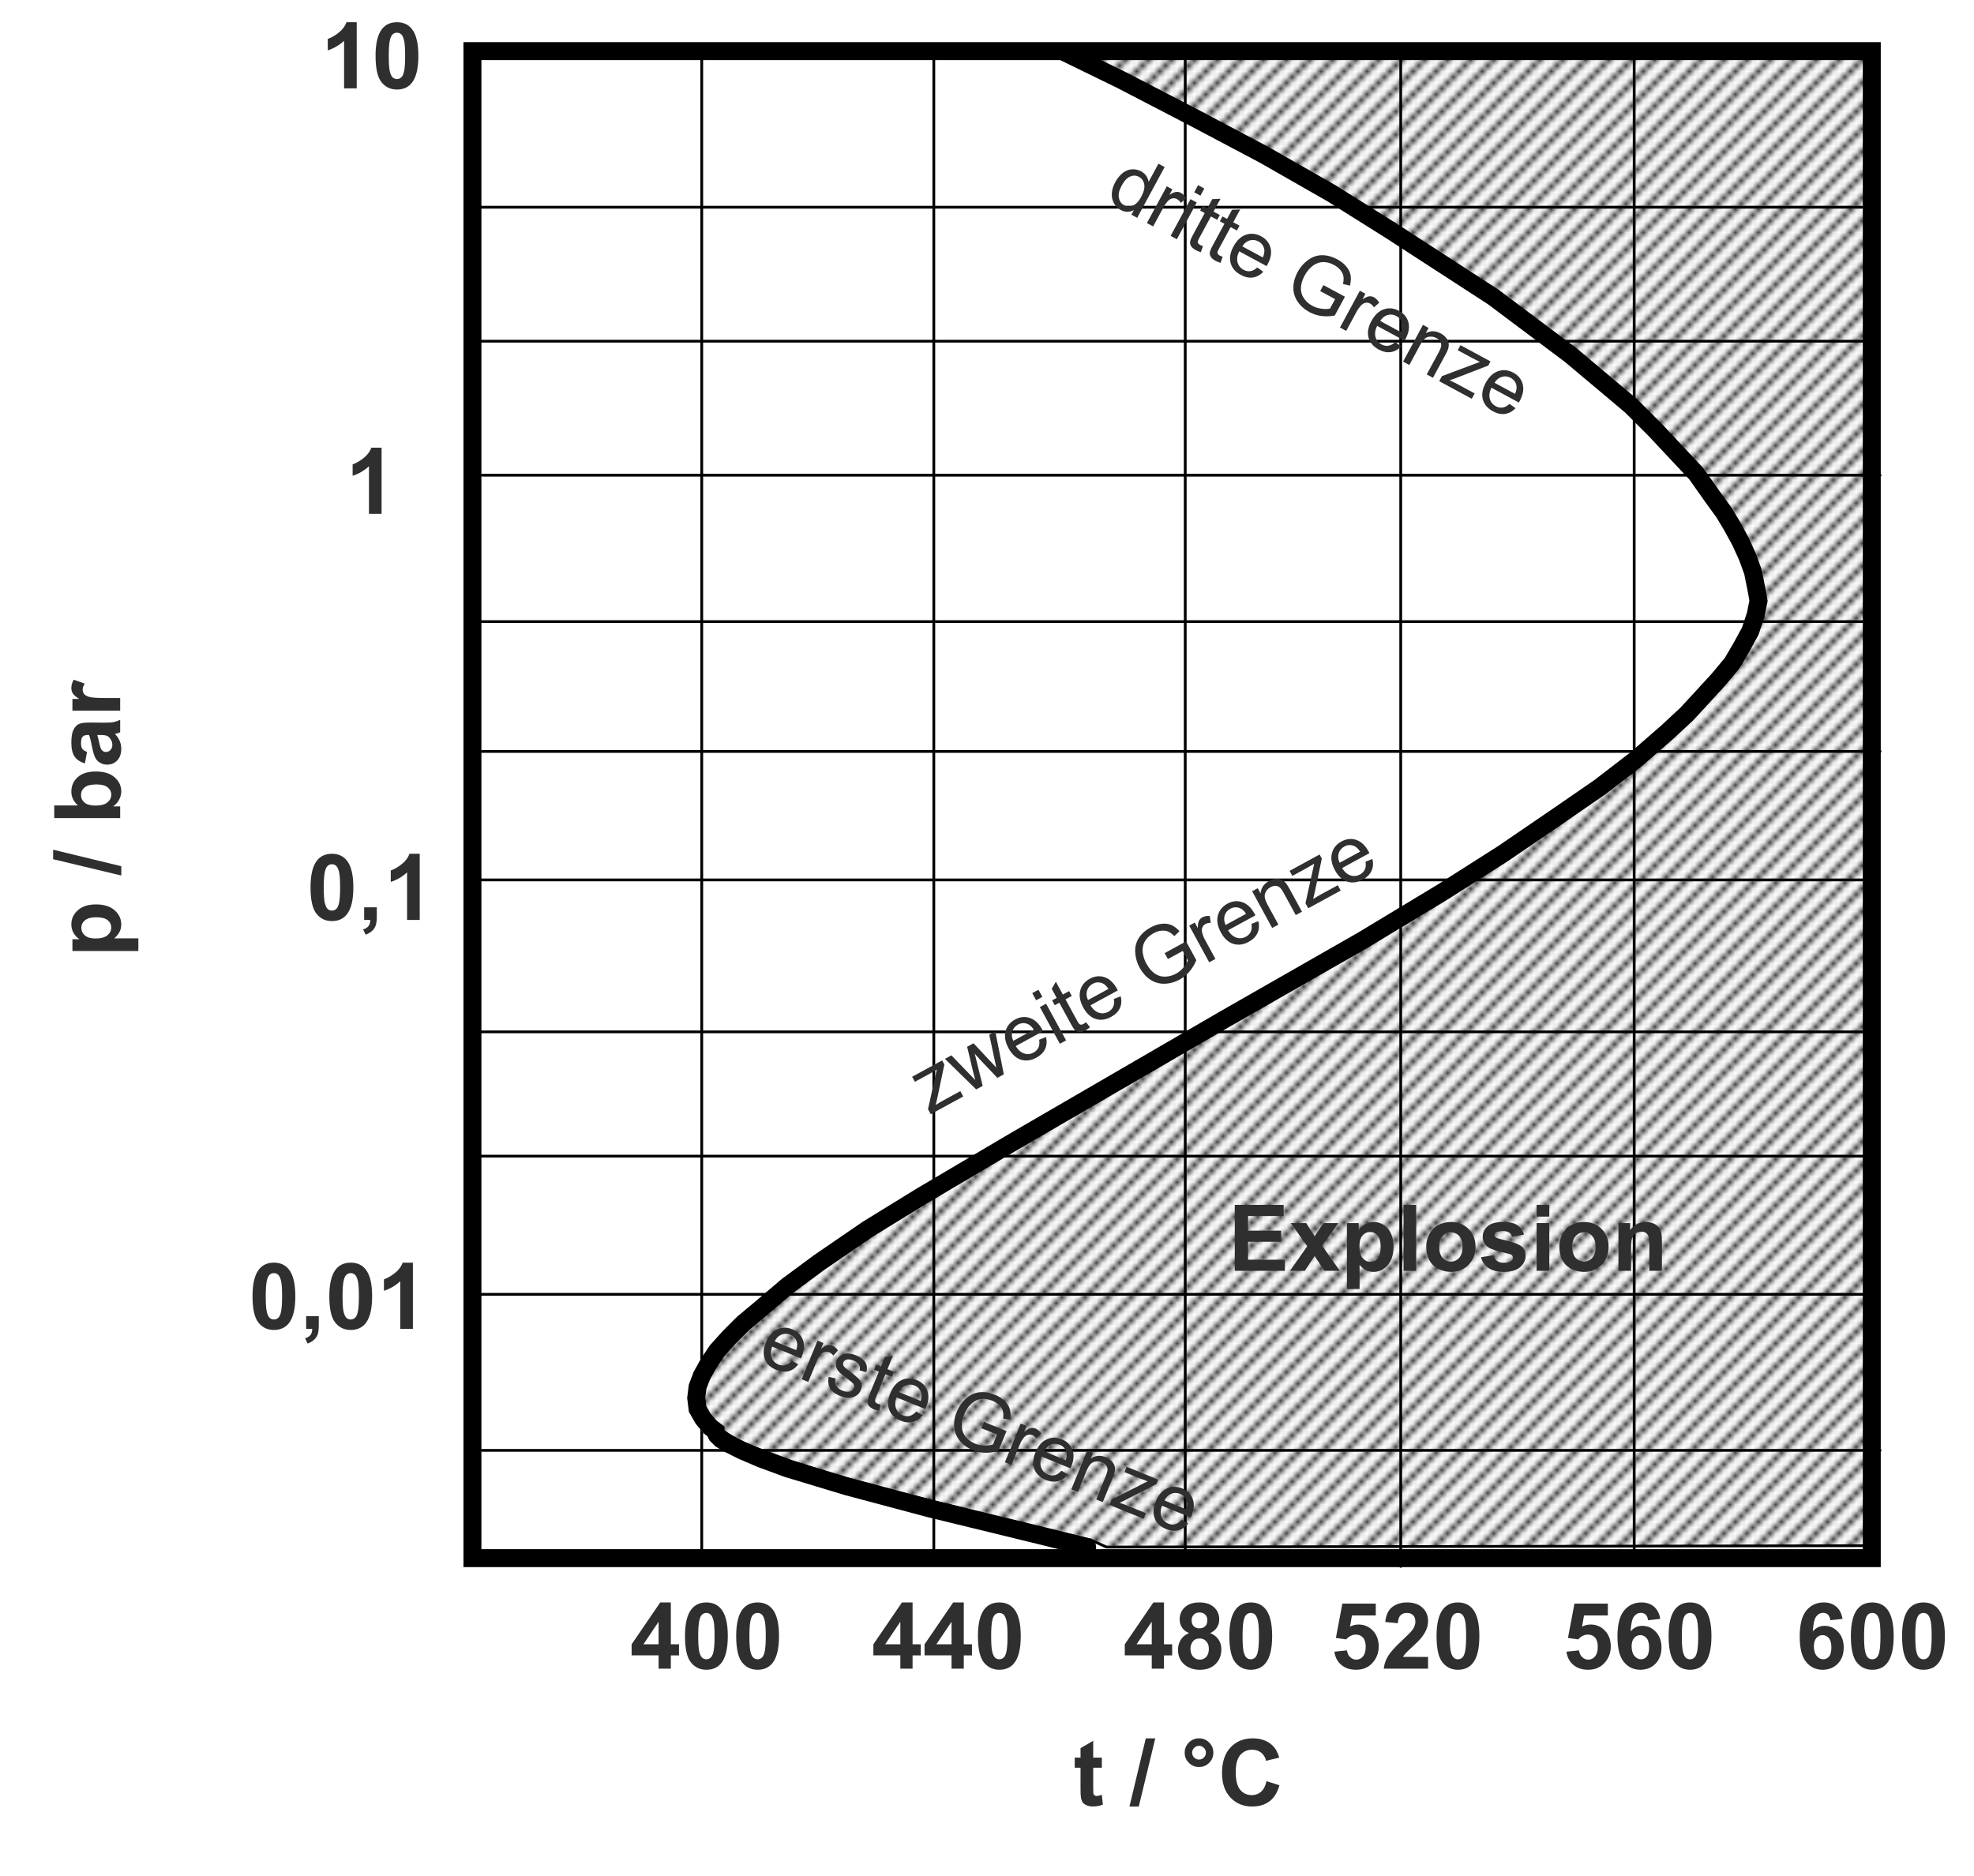 <?xml version="1.0" encoding="UTF-8" standalone="no"?>
<!-- Created with Inkscape (http://www.inkscape.org/) -->

<svg
   xmlns:svg="http://www.w3.org/2000/svg"
   xmlns="http://www.w3.org/2000/svg"
   version="1.1"
   width="428.7"
   height="407.4"
   id="svg2816"
   xml:space="preserve"><defs
     id="defs2820"><pattern
       id="pattern2830"
       height="32"
       width="32"
       y="0"
       x="0"
       patternUnits="userSpaceOnUse"><path
         id="path2832"
         style="fill:none;stroke:#000000;stroke-opacity:1;stroke-width:0.7;stroke-linecap:butt;stroke-linejoin:miter;stroke-miterlimit:10;stroke-dasharray:none"
         d="M -37,-5 5,37 M -33,-5 9,37 M -29,-5 13,37 M -25,-5 17,37 M -21,-5 21,37 M -17,-5 25,37 M -13,-5 29,37 M -9,-5 33,37 M -5,-5 37,37 M -1,-5 41,37 M 3,-5 45,37 M 7,-5 49,37 M 11,-5 53,37 M 15,-5 57,37 M 19,-5 61,37 M 23,-5 65,37 M 27,-5 69,37" /></pattern></defs><g
     transform="matrix(1.25,0,0,-1.25,0,407.4)"
     id="g2826"><path
       d="m 185.04,316.8 9.84,-4.8 12.48,-6.48 12.24,-6.48 11.76,-6.72 10.32,-6.48 8.88,-5.76 8.88,-5.76 6.72,-5.04 6.72,-5.04 6,-5.04 4.56,-3.84 4.08,-4.08 3.6,-3.84 3.6,-3.84 2.88,-4.08 1.92,-2.64 1.44,-2.4 1.44,-2.64 1.2,-2.64 0.96,-2.64 0.48,-2.4 0.24,-1.2 0.24,-1.44 -0.48,-2.4 -0.96,-2.88 -1.44,-2.64 -1.68,-2.88 -2.4,-2.88 -2.64,-2.88 -2.88,-3.12 -3.36,-3.12 -5.52,-4.8 -6.24,-4.8 -6.96,-4.8 -9.84,-6.72 -10.56,-6.72 -13.92,-8.4 -23.52,-13.44 -37.2,-21.6 -15.84,-9.36 -9.36,-5.76 -8.4,-5.76 -5.52,-4.08 -4.8,-4.08 -2.88,-2.4 -2.4,-2.4 -2.16,-2.4 -1.44,-2.16 -1.2,-2.16 -0.72,-1.92 -0.24,-1.92 0.24,-1.92 0.96,-1.68 1.2,-1.44 0.96,-0.72 0,-0.24 0.24,-0.48 0.72,-0.72 1.2,-0.72 2.4,-1.2 3.36,-1.44 4.56,-1.68 10.32,-3.12 14.4,-3.84 19.68,-4.8 7.68,-1.92"
       id="path2828"
       style="fill:none;stroke:#000000;stroke-width:3.12;stroke-linecap:round;stroke-linejoin:miter;stroke-miterlimit:10;stroke-opacity:1;stroke-dasharray:none" /><path
       d="m 189.6,58.32 -19.92,4.8 -14.16,3.6 -10.56,2.88 -7.44,2.4 -4.56,1.68 -3.12,1.2 -1.92,0.96 -1.2,0.72 -0.72,0.48 -0.48,0.24 -0.24,0.24 -0.24,0.24 0,0.24 0,0.24 0,0 0,0 -1.68,1.44 -0.96,1.68 -0.72,1.68 0,1.92 0.48,1.92 0.96,1.92 1.44,2.16 1.68,2.4 2.4,2.4 2.64,2.4 4.56,3.84 5.28,3.84 6,4.32 8.88,5.76 12.48,7.44 19.2,11.28 43.92,24.72 17.04,10.08 13.2,8.4 9.84,6.72 6.96,4.8 6.24,4.8 5.52,4.56 3.36,3.12 2.88,2.88 2.64,3.12 2.4,2.88 1.68,2.64 1.44,2.88 0.96,2.64 0.24,1.2 0.24,1.44 -0.48,2.4 -0.48,2.64 -0.96,2.4 -1.2,2.64 -1.44,2.4 -1.44,2.64 -1.92,2.64 -2.88,3.84 -3.6,3.84 -3.6,4.08 -4.08,3.84 -4.56,3.84 -6,5.04 -6.72,5.04 -6.72,4.8 -8.88,6 -8.88,5.52 -10.32,6.48 -11.76,6.48 -12.24,6.72 -12.48,6.24 -9.6,4.8 -0.24,0 0,0 -0.48,1.2 138.72,0 0,-259.68 -131.76,-0.24 -2.64,1.2 z"
       id="path2834"
       style="fill:url(#pattern2830);fill-opacity:1;fill-rule:evenodd;stroke:#000000;stroke-width:0.48;stroke-linecap:round;stroke-linejoin:miter;stroke-miterlimit:10;stroke-opacity:1;stroke-dasharray:none" /><path
       d="m 82.08,317.04 243.12,0 0,-261.84 -243.12,0 0,261.84 z"
       id="path2836"
       style="fill:none;stroke:#000000;stroke-width:3.12;stroke-linecap:round;stroke-linejoin:miter;stroke-miterlimit:10;stroke-opacity:1;stroke-dasharray:none" /><path
       d="m 121.92,317.76 0,-262.56"
       id="path2838"
       style="fill:none;stroke:#000000;stroke-width:0.48;stroke-linecap:round;stroke-linejoin:miter;stroke-miterlimit:10;stroke-opacity:1;stroke-dasharray:none" /><path
       d="m 162.24,317.76 0,-262.56"
       id="path2840"
       style="fill:none;stroke:#000000;stroke-width:0.48;stroke-linecap:round;stroke-linejoin:miter;stroke-miterlimit:10;stroke-opacity:1;stroke-dasharray:none" /><path
       d="m 205.92,317.04 0,-262.56"
       id="path2842"
       style="fill:none;stroke:#000000;stroke-width:0.48;stroke-linecap:round;stroke-linejoin:miter;stroke-miterlimit:10;stroke-opacity:1;stroke-dasharray:none" /><path
       d="m 243.36,316.32 0,-262.56"
       id="path2844"
       style="fill:none;stroke:#000000;stroke-width:0.48;stroke-linecap:round;stroke-linejoin:miter;stroke-miterlimit:10;stroke-opacity:1;stroke-dasharray:none" /><path
       d="m 283.92,317.76 0,-262.56"
       id="path2846"
       style="fill:none;stroke:#000000;stroke-width:0.48;stroke-linecap:round;stroke-linejoin:miter;stroke-miterlimit:10;stroke-opacity:1;stroke-dasharray:none" /><path
       d="m 326.16,289.92 -242.88,0"
       id="path2848"
       style="fill:none;stroke:#000000;stroke-width:0.48;stroke-linecap:round;stroke-linejoin:miter;stroke-miterlimit:10;stroke-opacity:1;stroke-dasharray:none" /><path
       d="m 324.96,266.64 -242.88,0"
       id="path2850"
       style="fill:none;stroke:#000000;stroke-width:0.48;stroke-linecap:round;stroke-linejoin:miter;stroke-miterlimit:10;stroke-opacity:1;stroke-dasharray:none" /><path
       d="m 326.64,243.36 -242.88,0"
       id="path2852"
       style="fill:none;stroke:#000000;stroke-width:0.48;stroke-linecap:round;stroke-linejoin:miter;stroke-miterlimit:10;stroke-opacity:1;stroke-dasharray:none" /><path
       d="m 324.24,217.92 -242.88,0"
       id="path2854"
       style="fill:none;stroke:#000000;stroke-width:0.48;stroke-linecap:round;stroke-linejoin:miter;stroke-miterlimit:10;stroke-opacity:1;stroke-dasharray:none" /><path
       d="m 326.64,195.36 -242.88,0"
       id="path2856"
       style="fill:none;stroke:#000000;stroke-width:0.48;stroke-linecap:round;stroke-linejoin:miter;stroke-miterlimit:10;stroke-opacity:1;stroke-dasharray:none" /><path
       d="m 324.96,173.04 -242.88,0"
       id="path2858"
       style="fill:none;stroke:#000000;stroke-width:0.48;stroke-linecap:round;stroke-linejoin:miter;stroke-miterlimit:10;stroke-opacity:1;stroke-dasharray:none" /><path
       d="m 325.68,146.64 -242.88,0"
       id="path2860"
       style="fill:none;stroke:#000000;stroke-width:0.48;stroke-linecap:round;stroke-linejoin:miter;stroke-miterlimit:10;stroke-opacity:1;stroke-dasharray:none" /><path
       d="m 324.96,125.04 -242.88,0"
       id="path2862"
       style="fill:none;stroke:#000000;stroke-width:0.48;stroke-linecap:round;stroke-linejoin:miter;stroke-miterlimit:10;stroke-opacity:1;stroke-dasharray:none" /><path
       d="m 324.96,101.04 -242.88,0"
       id="path2864"
       style="fill:none;stroke:#000000;stroke-width:0.48;stroke-linecap:round;stroke-linejoin:miter;stroke-miterlimit:10;stroke-opacity:1;stroke-dasharray:none" /><path
       d="m 326.64,73.92 -242.88,0"
       id="path2866"
       style="fill:none;stroke:#000000;stroke-width:0.48;stroke-linecap:round;stroke-linejoin:miter;stroke-miterlimit:10;stroke-opacity:1;stroke-dasharray:none" /><g
       transform="matrix(1,0,0,-1,55.68,310.56)"
       id="text2868"><path
         d="m 6.297,0 -2.195,0 0,-8.273 C 3.299,-7.523 2.354,-6.969 1.266,-6.609 l 0,-1.992 C 1.839,-8.789 2.461,-9.145 3.133,-9.668 3.805,-10.191 4.266,-10.802 4.516,-11.5 l 1.781,0 z"
         id="path2933"
         style="font-size:16px;font-variant:normal;font-weight:bold;writing-mode:lr-tb;fill:#2f2f2f;fill-opacity:1;fill-rule:nonzero;stroke:none;font-family:Arial;-inkscape-font-specification:'Arial,Bold'" /><path
         d="m 13.287,-11.5 c 1.109,1.2e-5 1.977,0.396 2.602,1.188 0.745,0.938 1.117,2.492 1.117,4.664 -8e-6,2.167 -0.375,3.724 -1.125,4.672 -0.62,0.781 -1.484,1.172 -2.594,1.172 -1.115,-2e-7 -2.013,-0.428 -2.695,-1.285 -0.682,-0.857 -1.023,-2.384 -1.023,-4.582 -7e-7,-2.156 0.375,-3.708 1.125,-4.656 0.62,-0.781 1.484,-1.172 2.594,-1.172 z m 0,1.82 c -0.266,9.7e-6 -0.503,0.085 -0.711,0.254 -0.208,0.169 -0.37,0.473 -0.484,0.91 -0.151,0.568 -0.227,1.523 -0.227,2.867 -3e-6,1.344 0.068,2.267 0.203,2.77 0.135,0.503 0.306,0.837 0.512,1.004 0.206,0.167 0.441,0.25 0.707,0.25 0.266,1.6e-6 0.503,-0.085 0.711,-0.254 0.208,-0.169 0.37,-0.473 0.484,-0.91 0.151,-0.562 0.227,-1.516 0.227,-2.859 -6e-6,-1.344 -0.068,-2.267 -0.203,-2.77 -0.135,-0.503 -0.306,-0.839 -0.512,-1.008 -0.206,-0.169 -0.441,-0.254 -0.707,-0.254 z"
         id="path2935"
         style="font-size:16px;font-variant:normal;font-weight:bold;writing-mode:lr-tb;fill:#2f2f2f;fill-opacity:1;fill-rule:nonzero;stroke:none;font-family:Arial;-inkscape-font-specification:'Arial,Bold'" /></g><g
       transform="matrix(1,0,0,-1,60,236.64)"
       id="text2872"><path
         d="m 6.297,0 -2.195,0 0,-8.273 C 3.299,-7.523 2.354,-6.969 1.266,-6.609 l 0,-1.992 C 1.839,-8.789 2.461,-9.145 3.133,-9.668 3.805,-10.191 4.266,-10.802 4.516,-11.5 l 1.781,0 z"
         id="path2938"
         style="font-size:16px;font-variant:normal;font-weight:bold;writing-mode:lr-tb;fill:#2f2f2f;fill-opacity:1;fill-rule:nonzero;stroke:none;font-family:Arial;-inkscape-font-specification:'Arial,Bold'" /></g><g
       transform="matrix(1,0,0,-1,53.28,166.08)"
       id="text2876"><path
         d="m 4.391,-11.5 c 1.109,1.2e-5 1.977,0.396 2.602,1.188 0.745,0.938 1.117,2.492 1.117,4.664 -8.1e-6,2.167 -0.375,3.724 -1.125,4.672 -0.62,0.781 -1.484,1.172 -2.594,1.172 -1.115,-2e-7 -2.013,-0.428 -2.695,-1.285 C 1.013,-1.947 0.672,-3.474 0.672,-5.672 c -6.7e-7,-2.156 0.375,-3.708 1.125,-4.656 0.62,-0.781 1.484,-1.172 2.594,-1.172 z m 0,1.82 c -0.266,9.7e-6 -0.503,0.085 -0.711,0.254 -0.208,0.169 -0.37,0.473 -0.484,0.91 -0.151,0.568 -0.227,1.523 -0.227,2.867 -3e-6,1.344 0.068,2.267 0.203,2.77 0.135,0.503 0.306,0.837 0.512,1.004 0.206,0.167 0.441,0.25 0.707,0.25 0.266,1.6e-6 0.503,-0.085 0.711,-0.254 0.208,-0.169 0.37,-0.473 0.484,-0.91 C 5.737,-3.352 5.812,-4.305 5.812,-5.648 5.812,-6.992 5.745,-7.915 5.609,-8.418 5.474,-8.921 5.303,-9.257 5.098,-9.426 4.892,-9.595 4.656,-9.68 4.391,-9.68 z"
         id="path2941"
         style="font-size:16px;font-variant:normal;font-weight:bold;writing-mode:lr-tb;fill:#2f2f2f;fill-opacity:1;fill-rule:nonzero;stroke:none;font-family:Arial;-inkscape-font-specification:'Arial,Bold'" /><path
         d="m 9.99,-2.195 2.195,0 0,1.57 c -3e-6,0.635 -0.055,1.137 -0.164,1.504 -0.109,0.367 -0.316,0.697 -0.621,0.988 -0.305,0.292 -0.691,0.521 -1.16,0.688 L 9.81,1.648 C 10.253,1.503 10.568,1.302 10.755,1.047 10.943,0.792 11.042,0.443 11.052,0 L 9.99,0 z"
         id="path2943"
         style="font-size:16px;font-variant:normal;font-weight:bold;writing-mode:lr-tb;fill:#2f2f2f;fill-opacity:1;fill-rule:nonzero;stroke:none;font-family:Arial;-inkscape-font-specification:'Arial,Bold'" /><path
         d="m 19.641,0 -2.195,0 0,-8.273 C 16.643,-7.523 15.698,-6.969 14.61,-6.609 l 0,-1.992 c 0.573,-0.187 1.195,-0.543 1.867,-1.066 0.672,-0.523 1.133,-1.134 1.383,-1.832 l 1.781,0 z"
         id="path2945"
         style="font-size:16px;font-variant:normal;font-weight:bold;writing-mode:lr-tb;fill:#2f2f2f;fill-opacity:1;fill-rule:nonzero;stroke:none;font-family:Arial;-inkscape-font-specification:'Arial,Bold'" /></g><g
       transform="matrix(1,0,0,-1,43.2,95.04)"
       id="text2880"><path
         d="m 4.391,-11.5 c 1.109,1.2e-5 1.977,0.396 2.602,1.188 0.745,0.938 1.117,2.492 1.117,4.664 -8.1e-6,2.167 -0.375,3.724 -1.125,4.672 -0.62,0.781 -1.484,1.172 -2.594,1.172 -1.115,-2e-7 -2.013,-0.428 -2.695,-1.285 C 1.013,-1.947 0.672,-3.474 0.672,-5.672 c -6.7e-7,-2.156 0.375,-3.708 1.125,-4.656 0.62,-0.781 1.484,-1.172 2.594,-1.172 z m 0,1.82 c -0.266,9.7e-6 -0.503,0.085 -0.711,0.254 -0.208,0.169 -0.37,0.473 -0.484,0.91 -0.151,0.568 -0.227,1.523 -0.227,2.867 -3e-6,1.344 0.068,2.267 0.203,2.77 0.135,0.503 0.306,0.837 0.512,1.004 0.206,0.167 0.441,0.25 0.707,0.25 0.266,1.6e-6 0.503,-0.085 0.711,-0.254 0.208,-0.169 0.37,-0.473 0.484,-0.91 C 5.737,-3.352 5.812,-4.305 5.812,-5.648 5.812,-6.992 5.745,-7.915 5.609,-8.418 5.474,-8.921 5.303,-9.257 5.098,-9.426 4.892,-9.595 4.656,-9.68 4.391,-9.68 z"
         id="path2948"
         style="font-size:16px;font-variant:normal;font-weight:bold;writing-mode:lr-tb;fill:#2f2f2f;fill-opacity:1;fill-rule:nonzero;stroke:none;font-family:Arial;-inkscape-font-specification:'Arial,Bold'" /><path
         d="m 9.99,-2.195 2.195,0 0,1.57 c -3e-6,0.635 -0.055,1.137 -0.164,1.504 -0.109,0.367 -0.316,0.697 -0.621,0.988 -0.305,0.292 -0.691,0.521 -1.16,0.688 L 9.81,1.648 C 10.253,1.503 10.568,1.302 10.755,1.047 10.943,0.792 11.042,0.443 11.052,0 L 9.99,0 z"
         id="path2950"
         style="font-size:16px;font-variant:normal;font-weight:bold;writing-mode:lr-tb;fill:#2f2f2f;fill-opacity:1;fill-rule:nonzero;stroke:none;font-family:Arial;-inkscape-font-specification:'Arial,Bold'" /><path
         d="m 17.735,-11.5 c 1.109,1.2e-5 1.977,0.396 2.602,1.188 0.745,0.938 1.117,2.492 1.117,4.664 -8e-6,2.167 -0.375,3.724 -1.125,4.672 -0.62,0.781 -1.484,1.172 -2.594,1.172 -1.115,-2e-7 -2.013,-0.428 -2.695,-1.285 -0.682,-0.857 -1.023,-2.384 -1.023,-4.582 -10e-7,-2.156 0.375,-3.708 1.125,-4.656 0.62,-0.781 1.484,-1.172 2.594,-1.172 z m 0,1.82 c -0.266,9.7e-6 -0.503,0.085 -0.711,0.254 -0.208,0.169 -0.37,0.473 -0.484,0.91 -0.151,0.568 -0.227,1.523 -0.227,2.867 -3e-6,1.344 0.068,2.267 0.203,2.77 0.135,0.503 0.306,0.837 0.512,1.004 0.206,0.167 0.441,0.25 0.707,0.25 0.266,1.6e-6 0.503,-0.085 0.711,-0.254 0.208,-0.169 0.37,-0.473 0.484,-0.91 0.151,-0.562 0.227,-1.516 0.227,-2.859 -6e-6,-1.344 -0.068,-2.267 -0.203,-2.77 -0.135,-0.503 -0.306,-0.839 -0.512,-1.008 -0.206,-0.169 -0.441,-0.254 -0.707,-0.254 z"
         id="path2952"
         style="font-size:16px;font-variant:normal;font-weight:bold;writing-mode:lr-tb;fill:#2f2f2f;fill-opacity:1;fill-rule:nonzero;stroke:none;font-family:Arial;-inkscape-font-specification:'Arial,Bold'" /><path
         d="m 28.537,0 -2.195,0 0,-8.273 C 25.539,-7.523 24.594,-6.969 23.506,-6.609 l 0,-1.992 c 0.573,-0.187 1.195,-0.543 1.867,-1.066 0.672,-0.523 1.133,-1.134 1.383,-1.832 l 1.781,0 z"
         id="path2954"
         style="font-size:16px;font-variant:normal;font-weight:bold;writing-mode:lr-tb;fill:#2f2f2f;fill-opacity:1;fill-rule:nonzero;stroke:none;font-family:Arial;-inkscape-font-specification:'Arial,Bold'" /></g><g
       transform="matrix(1,0,0,-1,109.44,36)"
       id="text2884"><path
         d="m 4.984,0 0,-2.305 -4.688,0 0,-1.922 4.969,-7.273 1.844,0 0,7.266 1.422,0 0,1.93 -1.422,0 0,2.305 z m 0,-4.234 0,-3.914 -2.633,3.914 z"
         id="path2957"
         style="font-size:16px;font-variant:normal;font-weight:bold;writing-mode:lr-tb;fill:#2f2f2f;fill-opacity:1;fill-rule:nonzero;stroke:none;font-family:Arial;-inkscape-font-specification:'Arial,Bold'" /><path
         d="m 13.287,-11.5 c 1.109,1.2e-5 1.977,0.396 2.602,1.188 0.745,0.938 1.117,2.492 1.117,4.664 -8e-6,2.167 -0.375,3.724 -1.125,4.672 -0.62,0.781 -1.484,1.172 -2.594,1.172 -1.115,-2e-7 -2.013,-0.428 -2.695,-1.285 -0.682,-0.857 -1.023,-2.384 -1.023,-4.582 -7e-7,-2.156 0.375,-3.708 1.125,-4.656 0.62,-0.781 1.484,-1.172 2.594,-1.172 z m 0,1.82 c -0.266,9.7e-6 -0.503,0.085 -0.711,0.254 -0.208,0.169 -0.37,0.473 -0.484,0.91 -0.151,0.568 -0.227,1.523 -0.227,2.867 -3e-6,1.344 0.068,2.267 0.203,2.77 0.135,0.503 0.306,0.837 0.512,1.004 0.206,0.167 0.441,0.25 0.707,0.25 0.266,1.6e-6 0.503,-0.085 0.711,-0.254 0.208,-0.169 0.37,-0.473 0.484,-0.91 0.151,-0.562 0.227,-1.516 0.227,-2.859 -6e-6,-1.344 -0.068,-2.267 -0.203,-2.77 -0.135,-0.503 -0.306,-0.839 -0.512,-1.008 -0.206,-0.169 -0.441,-0.254 -0.707,-0.254 z"
         id="path2959"
         style="font-size:16px;font-variant:normal;font-weight:bold;writing-mode:lr-tb;fill:#2f2f2f;fill-opacity:1;fill-rule:nonzero;stroke:none;font-family:Arial;-inkscape-font-specification:'Arial,Bold'" /><path
         d="m 22.183,-11.5 c 1.109,1.2e-5 1.977,0.396 2.602,1.188 0.745,0.938 1.117,2.492 1.117,4.664 -8e-6,2.167 -0.375,3.724 -1.125,4.672 -0.62,0.781 -1.484,1.172 -2.594,1.172 -1.115,-2e-7 -2.013,-0.428 -2.695,-1.285 -0.682,-0.857 -1.023,-2.384 -1.023,-4.582 -1e-6,-2.156 0.375,-3.708 1.125,-4.656 0.62,-0.781 1.484,-1.172 2.594,-1.172 z m 0,1.82 c -0.266,9.7e-6 -0.503,0.085 -0.711,0.254 -0.208,0.169 -0.37,0.473 -0.484,0.91 -0.151,0.568 -0.227,1.523 -0.227,2.867 -3e-6,1.344 0.068,2.267 0.203,2.77 0.135,0.503 0.306,0.837 0.512,1.004 0.206,0.167 0.441,0.25 0.707,0.25 0.266,1.6e-6 0.503,-0.085 0.711,-0.254 0.208,-0.169 0.37,-0.473 0.484,-0.91 0.151,-0.562 0.227,-1.516 0.227,-2.859 -6e-6,-1.344 -0.068,-2.267 -0.203,-2.77 -0.135,-0.503 -0.306,-0.839 -0.512,-1.008 -0.206,-0.169 -0.441,-0.254 -0.707,-0.254 z"
         id="path2961"
         style="font-size:16px;font-variant:normal;font-weight:bold;writing-mode:lr-tb;fill:#2f2f2f;fill-opacity:1;fill-rule:nonzero;stroke:none;font-family:Arial;-inkscape-font-specification:'Arial,Bold'" /></g><g
       transform="matrix(1,0,0,-1,151.44,36)"
       id="text2888"><path
         d="m 4.984,0 0,-2.305 -4.688,0 0,-1.922 4.969,-7.273 1.844,0 0,7.266 1.422,0 0,1.93 -1.422,0 0,2.305 z m 0,-4.234 0,-3.914 -2.633,3.914 z"
         id="path2964"
         style="font-size:16px;font-variant:normal;font-weight:bold;writing-mode:lr-tb;fill:#2f2f2f;fill-opacity:1;fill-rule:nonzero;stroke:none;font-family:Arial;-inkscape-font-specification:'Arial,Bold'" /><path
         d="m 13.88,0 0,-2.305 -4.688,0 0,-1.922 L 14.162,-11.5 l 1.844,0 0,7.266 1.422,0 0,1.93 -1.422,0 0,2.305 z m 0,-4.234 0,-3.914 -2.633,3.914 z"
         id="path2966"
         style="font-size:16px;font-variant:normal;font-weight:bold;writing-mode:lr-tb;fill:#2f2f2f;fill-opacity:1;fill-rule:nonzero;stroke:none;font-family:Arial;-inkscape-font-specification:'Arial,Bold'" /><path
         d="m 22.183,-11.5 c 1.109,1.2e-5 1.977,0.396 2.602,1.188 0.745,0.938 1.117,2.492 1.117,4.664 -8e-6,2.167 -0.375,3.724 -1.125,4.672 -0.62,0.781 -1.484,1.172 -2.594,1.172 -1.115,-2e-7 -2.013,-0.428 -2.695,-1.285 -0.682,-0.857 -1.023,-2.384 -1.023,-4.582 -1e-6,-2.156 0.375,-3.708 1.125,-4.656 0.62,-0.781 1.484,-1.172 2.594,-1.172 z m 0,1.82 c -0.266,9.7e-6 -0.503,0.085 -0.711,0.254 -0.208,0.169 -0.37,0.473 -0.484,0.91 -0.151,0.568 -0.227,1.523 -0.227,2.867 -3e-6,1.344 0.068,2.267 0.203,2.77 0.135,0.503 0.306,0.837 0.512,1.004 0.206,0.167 0.441,0.25 0.707,0.25 0.266,1.6e-6 0.503,-0.085 0.711,-0.254 0.208,-0.169 0.37,-0.473 0.484,-0.91 0.151,-0.562 0.227,-1.516 0.227,-2.859 -6e-6,-1.344 -0.068,-2.267 -0.203,-2.77 -0.135,-0.503 -0.306,-0.839 -0.512,-1.008 -0.206,-0.169 -0.441,-0.254 -0.707,-0.254 z"
         id="path2968"
         style="font-size:16px;font-variant:normal;font-weight:bold;writing-mode:lr-tb;fill:#2f2f2f;fill-opacity:1;fill-rule:nonzero;stroke:none;font-family:Arial;-inkscape-font-specification:'Arial,Bold'" /></g><g
       transform="matrix(1,0,0,-1,195.12,36)"
       id="text2892"><path
         d="m 4.984,0 0,-2.305 -4.688,0 0,-1.922 4.969,-7.273 1.844,0 0,7.266 1.422,0 0,1.93 -1.422,0 0,2.305 z m 0,-4.234 0,-3.914 -2.633,3.914 z"
         id="path2971"
         style="font-size:16px;font-variant:normal;font-weight:bold;writing-mode:lr-tb;fill:#2f2f2f;fill-opacity:1;fill-rule:nonzero;stroke:none;font-family:Arial;-inkscape-font-specification:'Arial,Bold'" /><path
         d="M 11.459,-6.18 C 10.891,-6.419 10.478,-6.749 10.22,-7.168 9.962,-7.587 9.833,-8.047 9.833,-8.547 c -9e-7,-0.854 0.298,-1.56 0.895,-2.117 0.596,-0.557 1.444,-0.836 2.543,-0.836 1.089,1.2e-5 1.934,0.279 2.535,0.836 0.602,0.557 0.902,1.263 0.902,2.117 -8e-6,0.531 -0.138,1.004 -0.414,1.418 -0.276,0.414 -0.664,0.73 -1.164,0.949 0.635,0.255 1.118,0.628 1.449,1.117 0.331,0.49 0.496,1.055 0.496,1.695 -8e-6,1.057 -0.337,1.917 -1.012,2.578 -0.674,0.661 -1.572,0.992 -2.691,0.992 -1.042,-2e-7 -1.909,-0.273 -2.602,-0.82 -0.818,-0.646 -1.227,-1.531 -1.227,-2.656 -6e-7,-0.62 0.154,-1.189 0.461,-1.707 0.307,-0.518 0.792,-0.918 1.453,-1.199 z m 0.453,-2.211 c -3e-6,0.438 0.124,0.779 0.371,1.023 C 12.53,-7.122 12.86,-7 13.271,-7 c 0.417,7e-6 0.75,-0.124 1,-0.371 0.25,-0.247 0.375,-0.59 0.375,-1.027 -6e-6,-0.411 -0.124,-0.741 -0.371,-0.988 -0.247,-0.247 -0.574,-0.371 -0.98,-0.371 -0.422,9.8e-6 -0.758,0.125 -1.008,0.375 -0.25,0.25 -0.375,0.581 -0.375,0.992 z m -0.203,4.906 c -3e-6,0.604 0.155,1.076 0.465,1.414 0.31,0.339 0.697,0.508 1.16,0.508 0.453,1.6e-6 0.828,-0.163 1.125,-0.488 0.297,-0.326 0.445,-0.796 0.445,-1.41 -6e-6,-0.536 -0.151,-0.967 -0.453,-1.293 -0.302,-0.326 -0.685,-0.488 -1.148,-0.488 -0.536,5.2e-6 -0.936,0.185 -1.199,0.555 -0.263,0.37 -0.395,0.771 -0.395,1.203 z"
         id="path2973"
         style="font-size:16px;font-variant:normal;font-weight:bold;writing-mode:lr-tb;fill:#2f2f2f;fill-opacity:1;fill-rule:nonzero;stroke:none;font-family:Arial;-inkscape-font-specification:'Arial,Bold'" /><path
         d="m 22.183,-11.5 c 1.109,1.2e-5 1.977,0.396 2.602,1.188 0.745,0.938 1.117,2.492 1.117,4.664 -8e-6,2.167 -0.375,3.724 -1.125,4.672 -0.62,0.781 -1.484,1.172 -2.594,1.172 -1.115,-2e-7 -2.013,-0.428 -2.695,-1.285 -0.682,-0.857 -1.023,-2.384 -1.023,-4.582 -1e-6,-2.156 0.375,-3.708 1.125,-4.656 0.62,-0.781 1.484,-1.172 2.594,-1.172 z m 0,1.82 c -0.266,9.7e-6 -0.503,0.085 -0.711,0.254 -0.208,0.169 -0.37,0.473 -0.484,0.91 -0.151,0.568 -0.227,1.523 -0.227,2.867 -3e-6,1.344 0.068,2.267 0.203,2.77 0.135,0.503 0.306,0.837 0.512,1.004 0.206,0.167 0.441,0.25 0.707,0.25 0.266,1.6e-6 0.503,-0.085 0.711,-0.254 0.208,-0.169 0.37,-0.473 0.484,-0.91 0.151,-0.562 0.227,-1.516 0.227,-2.859 -6e-6,-1.344 -0.068,-2.267 -0.203,-2.77 -0.135,-0.503 -0.306,-0.839 -0.512,-1.008 -0.206,-0.169 -0.441,-0.254 -0.707,-0.254 z"
         id="path2975"
         style="font-size:16px;font-variant:normal;font-weight:bold;writing-mode:lr-tb;fill:#2f2f2f;fill-opacity:1;fill-rule:nonzero;stroke:none;font-family:Arial;-inkscape-font-specification:'Arial,Bold'" /></g><g
       transform="matrix(1,0,0,-1,231.12,36)"
       id="text2896"><path
         d="m 0.711,-2.945 2.188,-0.227 c 0.062,0.495 0.247,0.887 0.555,1.176 0.307,0.289 0.661,0.434 1.062,0.434 0.458,1.6e-6 0.846,-0.186 1.164,-0.559 C 5.997,-2.493 6.156,-3.055 6.156,-3.805 6.156,-4.508 5.999,-5.035 5.684,-5.387 5.368,-5.738 4.958,-5.914 4.453,-5.914 3.823,-5.914 3.258,-5.635 2.758,-5.078 l -1.781,-0.258 1.125,-5.961 5.805,0 0,2.055 -4.141,0 -0.344,1.945 c 0.49,-0.245 0.99,-0.367 1.5,-0.367 0.974,7.7e-6 1.799,0.354 2.477,1.062 0.677,0.708 1.016,1.628 1.016,2.758 -8.4e-6,0.943 -0.273,1.784 -0.82,2.523 C 6.849,-0.31 5.815,0.195 4.492,0.195 3.435,0.195 2.573,-0.089 1.906,-0.656 1.24,-1.224 0.841,-1.987 0.711,-2.945 z"
         id="path2978"
         style="font-size:16px;font-variant:normal;font-weight:bold;writing-mode:lr-tb;fill:#2f2f2f;fill-opacity:1;fill-rule:nonzero;stroke:none;font-family:Arial;-inkscape-font-specification:'Arial,Bold'" /><path
         d="M 16.99,-2.039 16.99,0 9.294,0 c 0.083,-0.771 0.333,-1.501 0.75,-2.191 0.417,-0.69 1.24,-1.605 2.469,-2.746 0.99,-0.922 1.596,-1.547 1.82,-1.875 0.302,-0.453 0.453,-0.901 0.453,-1.344 -6e-6,-0.49 -0.132,-0.866 -0.395,-1.129 -0.263,-0.263 -0.626,-0.395 -1.09,-0.395 -0.458,9.7e-6 -0.823,0.138 -1.094,0.414 -0.271,0.276 -0.427,0.734 -0.469,1.375 l -2.188,-0.219 c 0.13,-1.208 0.539,-2.076 1.227,-2.602 0.687,-0.526 1.547,-0.789 2.578,-0.789 1.13,1.2e-5 2.018,0.305 2.664,0.914 0.646,0.609 0.969,1.367 0.969,2.273 -8e-6,0.516 -0.092,1.007 -0.277,1.473 -0.185,0.466 -0.478,0.954 -0.879,1.465 -0.266,0.339 -0.745,0.826 -1.438,1.461 -0.693,0.635 -1.132,1.057 -1.316,1.266 -0.185,0.208 -0.335,0.411 -0.449,0.609 z"
         id="path2980"
         style="font-size:16px;font-variant:normal;font-weight:bold;writing-mode:lr-tb;fill:#2f2f2f;fill-opacity:1;fill-rule:nonzero;stroke:none;font-family:Arial;-inkscape-font-specification:'Arial,Bold'" /><path
         d="m 22.183,-11.5 c 1.109,1.2e-5 1.977,0.396 2.602,1.188 0.745,0.938 1.117,2.492 1.117,4.664 -8e-6,2.167 -0.375,3.724 -1.125,4.672 -0.62,0.781 -1.484,1.172 -2.594,1.172 -1.115,-2e-7 -2.013,-0.428 -2.695,-1.285 -0.682,-0.857 -1.023,-2.384 -1.023,-4.582 -1e-6,-2.156 0.375,-3.708 1.125,-4.656 0.62,-0.781 1.484,-1.172 2.594,-1.172 z m 0,1.82 c -0.266,9.7e-6 -0.503,0.085 -0.711,0.254 -0.208,0.169 -0.37,0.473 -0.484,0.91 -0.151,0.568 -0.227,1.523 -0.227,2.867 -3e-6,1.344 0.068,2.267 0.203,2.77 0.135,0.503 0.306,0.837 0.512,1.004 0.206,0.167 0.441,0.25 0.707,0.25 0.266,1.6e-6 0.503,-0.085 0.711,-0.254 0.208,-0.169 0.37,-0.473 0.484,-0.91 0.151,-0.562 0.227,-1.516 0.227,-2.859 -6e-6,-1.344 -0.068,-2.267 -0.203,-2.77 -0.135,-0.503 -0.306,-0.839 -0.512,-1.008 -0.206,-0.169 -0.441,-0.254 -0.707,-0.254 z"
         id="path2982"
         style="font-size:16px;font-variant:normal;font-weight:bold;writing-mode:lr-tb;fill:#2f2f2f;fill-opacity:1;fill-rule:nonzero;stroke:none;font-family:Arial;-inkscape-font-specification:'Arial,Bold'" /></g><g
       transform="matrix(1,0,0,-1,271.44,36)"
       id="text2900"><path
         d="m 0.711,-2.945 2.188,-0.227 c 0.062,0.495 0.247,0.887 0.555,1.176 0.307,0.289 0.661,0.434 1.062,0.434 0.458,1.6e-6 0.846,-0.186 1.164,-0.559 C 5.997,-2.493 6.156,-3.055 6.156,-3.805 6.156,-4.508 5.999,-5.035 5.684,-5.387 5.368,-5.738 4.958,-5.914 4.453,-5.914 3.823,-5.914 3.258,-5.635 2.758,-5.078 l -1.781,-0.258 1.125,-5.961 5.805,0 0,2.055 -4.141,0 -0.344,1.945 c 0.49,-0.245 0.99,-0.367 1.5,-0.367 0.974,7.7e-6 1.799,0.354 2.477,1.062 0.677,0.708 1.016,1.628 1.016,2.758 -8.4e-6,0.943 -0.273,1.784 -0.82,2.523 C 6.849,-0.31 5.815,0.195 4.492,0.195 3.435,0.195 2.573,-0.089 1.906,-0.656 1.24,-1.224 0.841,-1.987 0.711,-2.945 z"
         id="path2985"
         style="font-size:16px;font-variant:normal;font-weight:bold;writing-mode:lr-tb;fill:#2f2f2f;fill-opacity:1;fill-rule:nonzero;stroke:none;font-family:Arial;-inkscape-font-specification:'Arial,Bold'" /><path
         d="m 17.013,-8.648 -2.125,0.234 c -0.052,-0.437 -0.188,-0.76 -0.406,-0.969 -0.219,-0.208 -0.503,-0.312 -0.852,-0.312 -0.464,9.7e-6 -0.855,0.208 -1.176,0.625 -0.32,0.417 -0.522,1.284 -0.605,2.602 0.547,-0.646 1.227,-0.969 2.039,-0.969 0.917,7.4e-6 1.702,0.349 2.355,1.047 0.654,0.698 0.98,1.599 0.98,2.703 -8e-6,1.172 -0.344,2.112 -1.031,2.82 -0.688,0.708 -1.57,1.062 -2.648,1.062 -1.156,-2e-7 -2.107,-0.449 -2.852,-1.348 -0.745,-0.898 -1.117,-2.371 -1.117,-4.418 -7e-7,-2.099 0.388,-3.612 1.164,-4.539 0.776,-0.927 1.784,-1.391 3.023,-1.391 0.87,1.2e-5 1.59,0.244 2.16,0.73 0.57,0.487 0.934,1.194 1.09,2.121 z m -4.977,4.789 c -3e-6,0.714 0.164,1.264 0.492,1.652 0.328,0.388 0.703,0.582 1.125,0.582 0.406,1.6e-6 0.745,-0.159 1.016,-0.477 0.271,-0.318 0.406,-0.839 0.406,-1.562 -6e-6,-0.745 -0.146,-1.29 -0.438,-1.637 -0.292,-0.346 -0.656,-0.52 -1.094,-0.52 -0.422,5.8e-6 -0.779,0.165 -1.07,0.496 -0.292,0.331 -0.438,0.819 -0.438,1.465 z"
         id="path2987"
         style="font-size:16px;font-variant:normal;font-weight:bold;writing-mode:lr-tb;fill:#2f2f2f;fill-opacity:1;fill-rule:nonzero;stroke:none;font-family:Arial;-inkscape-font-specification:'Arial,Bold'" /><path
         d="m 22.183,-11.5 c 1.109,1.2e-5 1.977,0.396 2.602,1.188 0.745,0.938 1.117,2.492 1.117,4.664 -8e-6,2.167 -0.375,3.724 -1.125,4.672 -0.62,0.781 -1.484,1.172 -2.594,1.172 -1.115,-2e-7 -2.013,-0.428 -2.695,-1.285 -0.682,-0.857 -1.023,-2.384 -1.023,-4.582 -1e-6,-2.156 0.375,-3.708 1.125,-4.656 0.62,-0.781 1.484,-1.172 2.594,-1.172 z m 0,1.82 c -0.266,9.7e-6 -0.503,0.085 -0.711,0.254 -0.208,0.169 -0.37,0.473 -0.484,0.91 -0.151,0.568 -0.227,1.523 -0.227,2.867 -3e-6,1.344 0.068,2.267 0.203,2.77 0.135,0.503 0.306,0.837 0.512,1.004 0.206,0.167 0.441,0.25 0.707,0.25 0.266,1.6e-6 0.503,-0.085 0.711,-0.254 0.208,-0.169 0.37,-0.473 0.484,-0.91 0.151,-0.562 0.227,-1.516 0.227,-2.859 -6e-6,-1.344 -0.068,-2.267 -0.203,-2.77 -0.135,-0.503 -0.306,-0.839 -0.512,-1.008 -0.206,-0.169 -0.441,-0.254 -0.707,-0.254 z"
         id="path2989"
         style="font-size:16px;font-variant:normal;font-weight:bold;writing-mode:lr-tb;fill:#2f2f2f;fill-opacity:1;fill-rule:nonzero;stroke:none;font-family:Arial;-inkscape-font-specification:'Arial,Bold'" /></g><g
       transform="matrix(1,0,0,-1,312,36)"
       id="text2904"><path
         d="m 8.117,-8.648 -2.125,0.234 c -0.052,-0.437 -0.188,-0.76 -0.406,-0.969 -0.219,-0.208 -0.503,-0.312 -0.852,-0.312 -0.464,9.7e-6 -0.855,0.208 -1.176,0.625 -0.32,0.417 -0.522,1.284 -0.605,2.602 0.547,-0.646 1.227,-0.969 2.039,-0.969 0.917,7.4e-6 1.702,0.349 2.355,1.047 0.654,0.698 0.98,1.599 0.98,2.703 -8.3e-6,1.172 -0.344,2.112 -1.031,2.82 -0.688,0.708 -1.57,1.062 -2.648,1.062 C 3.492,0.195 2.542,-0.254 1.797,-1.152 1.052,-2.051 0.68,-3.523 0.68,-5.57 c -6.8e-7,-2.099 0.388,-3.612 1.164,-4.539 0.776,-0.927 1.784,-1.391 3.023,-1.391 0.87,1.2e-5 1.59,0.244 2.16,0.73 0.57,0.487 0.934,1.194 1.09,2.121 z M 3.141,-3.859 c -3.1e-6,0.714 0.164,1.264 0.492,1.652 0.328,0.388 0.703,0.582 1.125,0.582 0.406,1.6e-6 0.745,-0.159 1.016,-0.477 0.271,-0.318 0.406,-0.839 0.406,-1.562 -6.2e-6,-0.745 -0.146,-1.29 -0.438,-1.637 -0.292,-0.346 -0.656,-0.52 -1.094,-0.52 -0.422,5.8e-6 -0.779,0.165 -1.07,0.496 -0.292,0.331 -0.438,0.819 -0.438,1.465 z"
         id="path2992"
         style="font-size:16px;font-variant:normal;font-weight:bold;writing-mode:lr-tb;fill:#2f2f2f;fill-opacity:1;fill-rule:nonzero;stroke:none;font-family:Arial;-inkscape-font-specification:'Arial,Bold'" /><path
         d="m 13.287,-11.5 c 1.109,1.2e-5 1.977,0.396 2.602,1.188 0.745,0.938 1.117,2.492 1.117,4.664 -8e-6,2.167 -0.375,3.724 -1.125,4.672 -0.62,0.781 -1.484,1.172 -2.594,1.172 -1.115,-2e-7 -2.013,-0.428 -2.695,-1.285 -0.682,-0.857 -1.023,-2.384 -1.023,-4.582 -7e-7,-2.156 0.375,-3.708 1.125,-4.656 0.62,-0.781 1.484,-1.172 2.594,-1.172 z m 0,1.82 c -0.266,9.7e-6 -0.503,0.085 -0.711,0.254 -0.208,0.169 -0.37,0.473 -0.484,0.91 -0.151,0.568 -0.227,1.523 -0.227,2.867 -3e-6,1.344 0.068,2.267 0.203,2.77 0.135,0.503 0.306,0.837 0.512,1.004 0.206,0.167 0.441,0.25 0.707,0.25 0.266,1.6e-6 0.503,-0.085 0.711,-0.254 0.208,-0.169 0.37,-0.473 0.484,-0.91 0.151,-0.562 0.227,-1.516 0.227,-2.859 -6e-6,-1.344 -0.068,-2.267 -0.203,-2.77 -0.135,-0.503 -0.306,-0.839 -0.512,-1.008 -0.206,-0.169 -0.441,-0.254 -0.707,-0.254 z"
         id="path2994"
         style="font-size:16px;font-variant:normal;font-weight:bold;writing-mode:lr-tb;fill:#2f2f2f;fill-opacity:1;fill-rule:nonzero;stroke:none;font-family:Arial;-inkscape-font-specification:'Arial,Bold'" /><path
         d="m 22.183,-11.5 c 1.109,1.2e-5 1.977,0.396 2.602,1.188 0.745,0.938 1.117,2.492 1.117,4.664 -8e-6,2.167 -0.375,3.724 -1.125,4.672 -0.62,0.781 -1.484,1.172 -2.594,1.172 -1.115,-2e-7 -2.013,-0.428 -2.695,-1.285 -0.682,-0.857 -1.023,-2.384 -1.023,-4.582 -1e-6,-2.156 0.375,-3.708 1.125,-4.656 0.62,-0.781 1.484,-1.172 2.594,-1.172 z m 0,1.82 c -0.266,9.7e-6 -0.503,0.085 -0.711,0.254 -0.208,0.169 -0.37,0.473 -0.484,0.91 -0.151,0.568 -0.227,1.523 -0.227,2.867 -3e-6,1.344 0.068,2.267 0.203,2.77 0.135,0.503 0.306,0.837 0.512,1.004 0.206,0.167 0.441,0.25 0.707,0.25 0.266,1.6e-6 0.503,-0.085 0.711,-0.254 0.208,-0.169 0.37,-0.473 0.484,-0.91 0.151,-0.562 0.227,-1.516 0.227,-2.859 -6e-6,-1.344 -0.068,-2.267 -0.203,-2.77 -0.135,-0.503 -0.306,-0.839 -0.512,-1.008 -0.206,-0.169 -0.441,-0.254 -0.707,-0.254 z"
         id="path2996"
         style="font-size:16px;font-variant:normal;font-weight:bold;writing-mode:lr-tb;fill:#2f2f2f;fill-opacity:1;fill-rule:nonzero;stroke:none;font-family:Arial;-inkscape-font-specification:'Arial,Bold'" /></g><g
       transform="matrix(1,0,0,-1,186.48,12.24)"
       id="text2908"><path
         d="m 4.953,-8.297 0,1.75 -1.5,0 0,3.344 c -3.5e-6,0.677 0.014,1.072 0.043,1.184 0.029,0.112 0.094,0.204 0.195,0.277 0.102,0.073 0.225,0.109 0.371,0.109 0.203,1.6e-6 0.497,-0.07 0.883,-0.211 l 0.188,1.703 C 4.622,0.078 4.044,0.187 3.398,0.188 3.003,0.187 2.646,0.121 2.328,-0.012 2.01,-0.145 1.777,-0.316 1.629,-0.527 1.48,-0.738 1.378,-1.023 1.32,-1.383 1.273,-1.638 1.25,-2.154 1.25,-2.93 l 0,-3.617 -1.008,0 0,-1.75 1.008,0 0,-1.648 2.203,-1.281 0,2.93 z"
         id="path2999"
         style="font-size:16px;font-variant:normal;font-weight:bold;writing-mode:lr-tb;fill:#2f2f2f;fill-opacity:1;fill-rule:nonzero;stroke:none;font-family:Arial;-inkscape-font-specification:'Arial,Bold'" /><path
         d="M 9.753,0.195 12.588,-11.648 l 1.648,0 -2.867,11.844 z"
         id="path3001"
         style="font-size:16px;font-variant:normal;font-weight:bold;writing-mode:lr-tb;fill:#2f2f2f;fill-opacity:1;fill-rule:nonzero;stroke:none;font-family:Arial;-inkscape-font-specification:'Arial,Bold'" /><path
         d="m 19.344,-9.156 c -1e-6,-0.693 0.243,-1.281 0.73,-1.766 0.487,-0.484 1.074,-0.727 1.762,-0.727 0.687,1.2e-5 1.275,0.244 1.762,0.73 0.487,0.487 0.73,1.074 0.73,1.762 -6e-6,0.688 -0.243,1.275 -0.73,1.762 -0.487,0.487 -1.074,0.73 -1.762,0.73 -0.688,6.7e-6 -1.275,-0.243 -1.762,-0.73 -0.487,-0.487 -0.73,-1.074 -0.73,-1.762 z m 1.297,0 c -2e-6,0.328 0.117,0.609 0.352,0.844 0.234,0.234 0.516,0.352 0.844,0.352 0.328,8e-6 0.609,-0.117 0.844,-0.352 0.234,-0.234 0.352,-0.516 0.352,-0.844 -4e-6,-0.328 -0.117,-0.609 -0.352,-0.844 -0.234,-0.234 -0.516,-0.352 -0.844,-0.352 -0.328,1.1e-5 -0.609,0.117 -0.844,0.352 -0.234,0.234 -0.352,0.516 -0.352,0.844 z"
         id="path3003"
         style="font-size:16px;font-variant:normal;font-weight:bold;writing-mode:lr-tb;fill:#2f2f2f;fill-opacity:1;fill-rule:nonzero;stroke:none;font-family:Arial;-inkscape-font-specification:'Arial,Bold'" /><path
         d="M 33.564,-4.211 35.806,-3.5 c -0.344,1.25 -0.915,2.178 -1.715,2.785 -0.799,0.607 -1.814,0.91 -3.043,0.91 -1.521,-2e-7 -2.771,-0.52 -3.75,-1.559 -0.979,-1.039 -1.469,-2.46 -1.469,-4.262 -1e-6,-1.906 0.492,-3.387 1.477,-4.441 0.984,-1.055 2.279,-1.582 3.883,-1.582 1.401,1.2e-5 2.539,0.414 3.414,1.242 0.521,0.49 0.911,1.193 1.172,2.109 L 33.486,-7.75 c -0.135,-0.594 -0.418,-1.062 -0.848,-1.406 -0.43,-0.344 -0.952,-0.516 -1.566,-0.516 -0.849,9.7e-6 -1.538,0.305 -2.066,0.914 -0.529,0.609 -0.793,1.596 -0.793,2.961 -4e-6,1.448 0.26,2.479 0.781,3.094 0.521,0.615 1.198,0.922 2.031,0.922 0.615,1.8e-6 1.143,-0.195 1.586,-0.586 0.443,-0.391 0.76,-1.005 0.953,-1.844 z"
         id="path3005"
         style="font-size:16px;font-variant:normal;font-weight:bold;writing-mode:lr-tb;fill:#2f2f2f;fill-opacity:1;fill-rule:nonzero;stroke:none;font-family:Arial;-inkscape-font-specification:'Arial,Bold'" /></g><g
       transform="matrix(0,1,1,0,20.88,159.6)"
       id="text2912"><path
         d="m 1.086,-8.297 2.047,0 0,1.219 c 0.266,-0.417 0.625,-0.755 1.078,-1.016 0.453,-0.26 0.956,-0.391 1.508,-0.391 0.964,8.5e-6 1.781,0.378 2.453,1.133 0.672,0.755 1.008,1.807 1.008,3.156 -9.2e-6,1.385 -0.339,2.462 -1.016,3.23 C 7.487,-0.197 6.667,0.187 5.703,0.188 5.245,0.187 4.829,0.096 4.457,-0.086 4.085,-0.268 3.693,-0.581 3.281,-1.023 l 0,4.18 -2.195,0 z m 2.172,4.008 c -3.3e-6,0.932 0.185,1.621 0.555,2.066 0.37,0.445 0.82,0.668 1.352,0.668 0.51,1.6e-6 0.935,-0.204 1.273,-0.613 0.339,-0.409 0.508,-1.079 0.508,-2.012 -6.9e-6,-0.87 -0.174,-1.516 -0.523,-1.938 C 6.073,-6.539 5.641,-6.75 5.125,-6.75 c -0.536,6.8e-6 -0.982,0.207 -1.336,0.621 -0.354,0.414 -0.531,1.027 -0.531,1.84 z"
         id="path3008"
         style="font-size:16px;font-variant:normal;font-weight:bold;writing-mode:lr-tb;fill:#2f2f2f;fill-opacity:1;fill-rule:nonzero;stroke:none;font-family:Arial;-inkscape-font-specification:'Arial,Bold'" /><path
         d="m 14.201,0.195 2.836,-11.844 1.648,0 -2.867,11.844 z"
         id="path3010"
         style="font-size:16px;font-variant:normal;font-weight:bold;writing-mode:lr-tb;fill:#2f2f2f;fill-opacity:1;fill-rule:nonzero;stroke:none;font-family:Arial;-inkscape-font-specification:'Arial,Bold'" /><path
         d="m 24.175,0 0,-11.453 2.195,0 0,4.125 c 0.677,-0.771 1.479,-1.156 2.406,-1.156 1.01,8.5e-6 1.846,0.366 2.508,1.098 0.661,0.732 0.992,1.783 0.992,3.152 -9e-6,1.417 -0.337,2.508 -1.012,3.273 C 30.59,-0.195 29.771,0.187 28.808,0.188 28.334,0.187 27.866,0.069 27.405,-0.168 26.944,-0.405 26.547,-0.755 26.214,-1.219 l 0,1.219 z m 2.18,-4.328 c -3e-6,0.859 0.135,1.495 0.406,1.906 0.38,0.583 0.885,0.875 1.516,0.875 0.484,1.5e-6 0.897,-0.207 1.238,-0.621 0.341,-0.414 0.512,-1.066 0.512,-1.957 -7e-6,-0.948 -0.172,-1.632 -0.516,-2.051 -0.344,-0.419 -0.784,-0.629 -1.32,-0.629 -0.526,6.8e-6 -0.964,0.204 -1.312,0.613 -0.349,0.409 -0.523,1.03 -0.523,1.863 z"
         id="path3012"
         style="font-size:16px;font-variant:normal;font-weight:bold;writing-mode:lr-tb;fill:#2f2f2f;fill-opacity:1;fill-rule:nonzero;stroke:none;font-family:Arial;-inkscape-font-specification:'Arial,Bold'" /><path
         d="M 35.685,-5.766 33.693,-6.125 c 0.224,-0.802 0.609,-1.396 1.156,-1.781 0.547,-0.385 1.359,-0.578 2.438,-0.578 0.979,8.5e-6 1.708,0.116 2.188,0.348 0.479,0.232 0.816,0.526 1.012,0.883 0.195,0.357 0.293,1.012 0.293,1.965 l -0.023,2.562 c -8e-6,0.729 0.035,1.267 0.105,1.613 0.07,0.346 0.202,0.717 0.395,1.113 L 39.084,0 c -0.057,-0.146 -0.128,-0.362 -0.211,-0.648 -0.036,-0.13 -0.063,-0.216 -0.078,-0.258 -0.375,0.365 -0.776,0.638 -1.203,0.82 C 37.164,0.096 36.708,0.187 36.224,0.188 c -0.854,-1.9e-7 -1.527,-0.232 -2.02,-0.695 -0.492,-0.464 -0.738,-1.049 -0.738,-1.758 0,-0.469 0.112,-0.887 0.336,-1.254 0.224,-0.367 0.538,-0.648 0.941,-0.844 0.404,-0.195 0.986,-0.366 1.746,-0.512 1.026,-0.193 1.737,-0.372 2.133,-0.539 l 0,-0.219 c -5e-6,-0.422 -0.104,-0.723 -0.312,-0.902 -0.208,-0.18 -0.602,-0.27 -1.18,-0.27 -0.391,6.8e-6 -0.695,0.077 -0.914,0.23 -0.219,0.154 -0.396,0.423 -0.531,0.809 z m 2.938,1.781 c -0.281,0.094 -0.727,0.206 -1.336,0.336 -0.609,0.13 -1.008,0.258 -1.195,0.383 -0.286,0.203 -0.43,0.461 -0.43,0.773 -3e-6,0.307 0.115,0.573 0.344,0.797 0.229,0.224 0.521,0.336 0.875,0.336 0.396,1.4e-6 0.773,-0.13 1.133,-0.391 0.266,-0.198 0.44,-0.44 0.523,-0.727 0.057,-0.187 0.086,-0.544 0.086,-1.07 z"
         id="path3014"
         style="font-size:16px;font-variant:normal;font-weight:bold;writing-mode:lr-tb;fill:#2f2f2f;fill-opacity:1;fill-rule:nonzero;stroke:none;font-family:Arial;-inkscape-font-specification:'Arial,Bold'" /><path
         d="m 45.042,0 -2.195,0 0,-8.297 2.039,0 0,1.18 c 0.349,-0.557 0.663,-0.924 0.941,-1.102 0.279,-0.177 0.595,-0.266 0.949,-0.266 0.5,8.5e-6 0.982,0.138 1.445,0.414 L 47.542,-6.156 c -0.37,-0.24 -0.714,-0.359 -1.031,-0.359 -0.307,6.5e-6 -0.568,0.085 -0.781,0.254 -0.214,0.169 -0.382,0.475 -0.504,0.918 -0.122,0.443 -0.184,1.37 -0.184,2.781 z"
         id="path3016"
         style="font-size:16px;font-variant:normal;font-weight:bold;writing-mode:lr-tb;fill:#2f2f2f;fill-opacity:1;fill-rule:nonzero;stroke:none;font-family:Arial;-inkscape-font-specification:'Arial,Bold'" /></g><g
       transform="matrix(1,0,0,-1,213.36,105.12)"
       id="text2916"><path
         d="m 1.164,0 0,-11.453 8.492,0 0,1.938 -6.18,0 0,2.539 5.75,0 0,1.93 -5.75,0 0,3.117 6.398,0 L 9.875,0 z"
         id="path3019"
         style="font-size:16px;font-variant:normal;font-weight:bold;writing-mode:lr-tb;fill:#2f2f2f;fill-opacity:1;fill-rule:nonzero;stroke:none;font-family:Arial;-inkscape-font-specification:'Arial,Bold'" /><path
         d="m 10.766,0 2.992,-4.273 -2.867,-4.023 2.68,0 1.469,2.281 1.547,-2.281 2.578,0 -2.812,3.93 L 19.422,0 16.727,0 15.039,-2.57 13.336,0 z"
         id="path3021"
         style="font-size:16px;font-variant:normal;font-weight:bold;writing-mode:lr-tb;fill:#2f2f2f;fill-opacity:1;fill-rule:nonzero;stroke:none;font-family:Arial;-inkscape-font-specification:'Arial,Bold'" /><path
         d="m 20.654,-8.297 2.047,0 0,1.219 c 0.266,-0.417 0.625,-0.755 1.078,-1.016 0.453,-0.26 0.956,-0.391 1.508,-0.391 0.964,8.5e-6 1.781,0.378 2.453,1.133 0.672,0.755 1.008,1.807 1.008,3.156 -9e-6,1.385 -0.339,2.462 -1.016,3.23 -0.677,0.768 -1.497,1.152 -2.461,1.152 -0.458,-1.9e-7 -0.874,-0.091 -1.246,-0.273 -0.372,-0.182 -0.764,-0.495 -1.176,-0.938 l 0,4.18 -2.195,0 z m 2.172,4.008 c -3e-6,0.932 0.185,1.621 0.555,2.066 0.37,0.445 0.82,0.668 1.352,0.668 0.51,1.6e-6 0.935,-0.204 1.273,-0.613 0.339,-0.409 0.508,-1.079 0.508,-2.012 -7e-6,-0.87 -0.174,-1.516 -0.523,-1.938 C 25.641,-6.539 25.209,-6.75 24.693,-6.75 c -0.536,6.8e-6 -0.982,0.207 -1.336,0.621 -0.354,0.414 -0.531,1.027 -0.531,1.84 z"
         id="path3023"
         style="font-size:16px;font-variant:normal;font-weight:bold;writing-mode:lr-tb;fill:#2f2f2f;fill-opacity:1;fill-rule:nonzero;stroke:none;font-family:Arial;-inkscape-font-specification:'Arial,Bold'" /><path
         d="m 30.492,0 0,-11.453 2.195,0 0,11.453 z"
         id="path3025"
         style="font-size:16px;font-variant:normal;font-weight:bold;writing-mode:lr-tb;fill:#2f2f2f;fill-opacity:1;fill-rule:nonzero;stroke:none;font-family:Arial;-inkscape-font-specification:'Arial,Bold'" /><path
         d="m 34.433,-4.266 c -1e-6,-0.729 0.18,-1.435 0.539,-2.117 0.359,-0.682 0.868,-1.203 1.527,-1.562 0.659,-0.359 1.395,-0.539 2.207,-0.539 1.255,8.5e-6 2.284,0.408 3.086,1.223 0.802,0.815 1.203,1.845 1.203,3.09 -9e-6,1.255 -0.405,2.296 -1.215,3.121 -0.81,0.826 -1.829,1.238 -3.059,1.238 -0.76,-1.9e-7 -1.486,-0.172 -2.176,-0.516 -0.69,-0.344 -1.215,-0.848 -1.574,-1.512 -0.359,-0.664 -0.539,-1.473 -0.539,-2.426 z m 2.25,0.117 c -3e-6,0.823 0.195,1.453 0.586,1.891 0.391,0.438 0.872,0.656 1.445,0.656 0.573,1.6e-6 1.053,-0.219 1.441,-0.656 0.388,-0.437 0.582,-1.073 0.582,-1.906 -7e-6,-0.812 -0.194,-1.437 -0.582,-1.875 -0.388,-0.437 -0.868,-0.656 -1.441,-0.656 -0.573,6.7e-6 -1.055,0.219 -1.445,0.656 -0.391,0.438 -0.586,1.068 -0.586,1.891 z"
         id="path3027"
         style="font-size:16px;font-variant:normal;font-weight:bold;writing-mode:lr-tb;fill:#2f2f2f;fill-opacity:1;fill-rule:nonzero;stroke:none;font-family:Arial;-inkscape-font-specification:'Arial,Bold'" /><path
         d="m 43.943,-2.367 2.203,-0.336 c 0.094,0.427 0.284,0.751 0.57,0.973 0.286,0.221 0.687,0.332 1.203,0.332 0.568,1.4e-6 0.995,-0.104 1.281,-0.312 0.193,-0.146 0.289,-0.341 0.289,-0.586 -6e-6,-0.167 -0.052,-0.305 -0.156,-0.414 C 49.224,-2.815 48.979,-2.911 48.599,-3 46.828,-3.391 45.706,-3.747 45.232,-4.07 44.576,-4.518 44.248,-5.141 44.248,-5.938 c 0,-0.719 0.284,-1.323 0.852,-1.812 0.568,-0.49 1.448,-0.734 2.641,-0.734 1.135,8.5e-6 1.979,0.185 2.531,0.555 0.552,0.37 0.932,0.917 1.141,1.641 L 49.341,-5.906 c -0.089,-0.323 -0.257,-0.57 -0.504,-0.742 -0.247,-0.172 -0.6,-0.258 -1.059,-0.258 -0.578,6.9e-6 -0.992,0.081 -1.242,0.242 -0.167,0.115 -0.25,0.263 -0.25,0.445 -3e-6,0.156 0.073,0.289 0.219,0.398 0.198,0.146 0.882,0.352 2.051,0.617 1.169,0.266 1.986,0.591 2.449,0.977 0.458,0.391 0.687,0.935 0.688,1.633 -8e-6,0.76 -0.318,1.414 -0.953,1.961 C 50.104,-0.086 49.164,0.187 47.92,0.188 46.789,0.187 45.895,-0.042 45.236,-0.5 44.577,-0.958 44.146,-1.581 43.943,-2.367 z"
         id="path3029"
         style="font-size:16px;font-variant:normal;font-weight:bold;writing-mode:lr-tb;fill:#2f2f2f;fill-opacity:1;fill-rule:nonzero;stroke:none;font-family:Arial;-inkscape-font-specification:'Arial,Bold'" /><path
         d="m 53.612,-9.422 0,-2.031 2.195,0 0,2.031 z m 0,9.422 0,-8.297 2.195,0 0,8.297 z"
         id="path3031"
         style="font-size:16px;font-variant:normal;font-weight:bold;writing-mode:lr-tb;fill:#2f2f2f;fill-opacity:1;fill-rule:nonzero;stroke:none;font-family:Arial;-inkscape-font-specification:'Arial,Bold'" /><path
         d="m 57.553,-4.266 c -1e-6,-0.729 0.18,-1.435 0.539,-2.117 0.359,-0.682 0.868,-1.203 1.527,-1.562 0.659,-0.359 1.395,-0.539 2.207,-0.539 1.255,8.5e-6 2.284,0.408 3.086,1.223 0.802,0.815 1.203,1.845 1.203,3.09 -9e-6,1.255 -0.405,2.296 -1.215,3.121 -0.81,0.826 -1.829,1.238 -3.059,1.238 -0.76,-1.9e-7 -1.486,-0.172 -2.176,-0.516 -0.69,-0.344 -1.215,-0.848 -1.574,-1.512 -0.359,-0.664 -0.539,-1.473 -0.539,-2.426 z m 2.25,0.117 c -3e-6,0.823 0.195,1.453 0.586,1.891 0.391,0.438 0.872,0.656 1.445,0.656 0.573,1.6e-6 1.053,-0.219 1.441,-0.656 0.388,-0.437 0.582,-1.073 0.582,-1.906 -7e-6,-0.812 -0.194,-1.437 -0.582,-1.875 -0.388,-0.437 -0.868,-0.656 -1.441,-0.656 -0.573,6.7e-6 -1.055,0.219 -1.445,0.656 -0.391,0.438 -0.586,1.068 -0.586,1.891 z"
         id="path3033"
         style="font-size:16px;font-variant:normal;font-weight:bold;writing-mode:lr-tb;fill:#2f2f2f;fill-opacity:1;fill-rule:nonzero;stroke:none;font-family:Arial;-inkscape-font-specification:'Arial,Bold'" /><path
         d="m 75.383,0 -2.195,0 0,-4.234 c -7e-6,-0.896 -0.047,-1.475 -0.141,-1.738 -0.094,-0.263 -0.246,-0.467 -0.457,-0.613 -0.211,-0.146 -0.465,-0.219 -0.762,-0.219 -0.38,6.8e-6 -0.721,0.104 -1.023,0.312 -0.302,0.208 -0.509,0.484 -0.621,0.828 -0.112,0.344 -0.168,0.979 -0.168,1.906 l 0,3.758 -2.195,0 0,-8.297 2.039,0 0,1.219 c 0.724,-0.937 1.635,-1.406 2.734,-1.406 0.484,8.5e-6 0.927,0.087 1.328,0.262 0.401,0.174 0.704,0.397 0.91,0.668 0.206,0.271 0.349,0.578 0.43,0.922 0.081,0.344 0.121,0.836 0.121,1.477 z"
         id="path3035"
         style="font-size:16px;font-variant:normal;font-weight:bold;writing-mode:lr-tb;fill:#2f2f2f;fill-opacity:1;fill-rule:nonzero;stroke:none;font-family:Arial;-inkscape-font-specification:'Arial,Bold'" /></g><g
       transform="matrix(0.926,-0.378,-0.378,-0.926,131.24,89.56)"
       id="text2920"><path
         d="m 5.893,-2.338 1.271,0.157 C 6.964,-1.438 6.592,-0.861 6.05,-0.451 5.508,-0.041 4.815,0.164 3.972,0.164 2.91,0.164 2.068,-0.163 1.446,-0.817 0.824,-1.471 0.513,-2.388 0.513,-3.568 c -5.1e-7,-1.221 0.314,-2.169 0.943,-2.844 0.629,-0.674 1.445,-1.012 2.447,-1.012 0.971,7.4e-6 1.764,0.33 2.379,0.991 0.615,0.661 0.923,1.591 0.923,2.789 -7.2e-6,0.073 -0.002,0.182 -0.007,0.328 l -5.414,0 c 0.046,0.798 0.271,1.408 0.677,1.832 0.406,0.424 0.911,0.636 1.518,0.636 0.451,8.5e-7 0.836,-0.118 1.155,-0.355 0.319,-0.237 0.572,-0.615 0.759,-1.135 z m -4.04,-1.989 4.054,0 C 5.852,-4.938 5.697,-5.396 5.441,-5.701 5.05,-6.175 4.541,-6.412 3.917,-6.412 c -0.565,6.4e-6 -1.04,0.189 -1.425,0.567 -0.385,0.378 -0.598,0.884 -0.639,1.518 z"
         id="path3038"
         style="font-size:14px;font-variant:normal;font-weight:normal;writing-mode:lr-tb;fill:#2f2f2f;fill-opacity:1;fill-rule:nonzero;stroke:none;font-family:Arial;-inkscape-font-specification:Arial" /><path
         d="m 8.693,0 0,-7.26 1.107,0 0,1.101 c 0.283,-0.515 0.543,-0.854 0.783,-1.019 0.239,-0.164 0.502,-0.246 0.79,-0.246 0.415,7.4e-6 0.836,0.132 1.265,0.396 l -0.424,1.142 c -0.301,-0.178 -0.602,-0.267 -0.902,-0.267 -0.269,6.2e-6 -0.51,0.081 -0.725,0.243 -0.214,0.162 -0.367,0.386 -0.458,0.673 -0.137,0.438 -0.205,0.916 -0.205,1.436 l 0,3.801 z"
         id="path3040"
         style="font-size:14px;font-variant:normal;font-weight:normal;writing-mode:lr-tb;fill:#2f2f2f;fill-opacity:1;fill-rule:nonzero;stroke:none;font-family:Arial;-inkscape-font-specification:Arial" /><path
         d="m 12.877,-2.167 1.217,-0.191 c 0.068,0.488 0.259,0.861 0.571,1.121 0.312,0.26 0.749,0.39 1.309,0.39 0.565,8.5e-7 0.984,-0.115 1.258,-0.345 0.273,-0.23 0.41,-0.5 0.41,-0.81 -5e-6,-0.278 -0.121,-0.497 -0.362,-0.656 -0.169,-0.109 -0.588,-0.248 -1.258,-0.417 -0.902,-0.228 -1.528,-0.425 -1.876,-0.591 -0.349,-0.166 -0.613,-0.396 -0.793,-0.69 -0.18,-0.294 -0.27,-0.619 -0.27,-0.974 -10e-7,-0.324 0.074,-0.623 0.222,-0.899 0.148,-0.276 0.35,-0.505 0.605,-0.687 0.191,-0.141 0.452,-0.261 0.783,-0.359 0.33,-0.098 0.685,-0.147 1.063,-0.147 0.57,7.4e-6 1.07,0.082 1.501,0.246 0.431,0.164 0.749,0.386 0.954,0.667 0.205,0.28 0.346,0.655 0.424,1.125 l -1.203,0.164 c -0.055,-0.374 -0.213,-0.665 -0.475,-0.875 -0.262,-0.21 -0.632,-0.314 -1.111,-0.314 -0.565,6.4e-6 -0.968,0.093 -1.21,0.28 -0.242,0.187 -0.362,0.406 -0.362,0.656 -2e-6,0.16 0.05,0.303 0.15,0.431 0.1,0.132 0.257,0.242 0.472,0.328 0.123,0.046 0.485,0.15 1.087,0.314 0.87,0.232 1.478,0.423 1.822,0.571 0.344,0.148 0.614,0.363 0.81,0.646 0.196,0.283 0.294,0.633 0.294,1.053 -6e-6,0.41 -0.12,0.796 -0.359,1.159 -0.239,0.362 -0.584,0.643 -1.036,0.841 -0.451,0.198 -0.962,0.297 -1.531,0.297 -0.943,-1.6e-7 -1.662,-0.196 -2.157,-0.588 -0.494,-0.392 -0.81,-0.973 -0.947,-1.743 z"
         id="path3042"
         style="font-size:14px;font-variant:normal;font-weight:normal;writing-mode:lr-tb;fill:#2f2f2f;fill-opacity:1;fill-rule:nonzero;stroke:none;font-family:Arial;-inkscape-font-specification:Arial" /><path
         d="m 23.056,-1.101 0.178,1.087 c -0.346,0.073 -0.656,0.109 -0.93,0.109 -0.447,-1e-7 -0.793,-0.071 -1.039,-0.212 C 21.019,-0.257 20.845,-0.443 20.745,-0.673 20.645,-0.903 20.595,-1.388 20.595,-2.126 l 0,-4.177 -0.902,0 0,-0.957 0.902,0 0,-1.798 1.224,-0.738 0,2.536 1.237,0 0,0.957 -1.237,0 0,4.245 c -2e-6,0.351 0.022,0.577 0.065,0.677 0.043,0.1 0.114,0.18 0.212,0.239 0.098,0.059 0.238,0.089 0.42,0.089 0.137,1.1e-6 0.317,-0.016 0.54,-0.048 z"
         id="path3044"
         style="font-size:14px;font-variant:normal;font-weight:normal;writing-mode:lr-tb;fill:#2f2f2f;fill-opacity:1;fill-rule:nonzero;stroke:none;font-family:Arial;-inkscape-font-specification:Arial" /><path
         d="m 29.231,-2.338 1.271,0.157 c -0.201,0.743 -0.572,1.319 -1.114,1.73 -0.542,0.41 -1.235,0.615 -2.078,0.615 -1.062,-1.6e-7 -1.904,-0.327 -2.526,-0.981 -0.622,-0.654 -0.933,-1.571 -0.933,-2.751 0,-1.221 0.314,-2.169 0.943,-2.844 0.629,-0.674 1.445,-1.012 2.447,-1.012 0.971,7.4e-6 1.764,0.33 2.379,0.991 0.615,0.661 0.923,1.591 0.923,2.789 -7e-6,0.073 -0.002,0.182 -0.007,0.328 l -5.414,0 c 0.046,0.798 0.271,1.408 0.677,1.832 0.406,0.424 0.911,0.636 1.518,0.636 0.451,8.5e-7 0.836,-0.118 1.155,-0.355 0.319,-0.237 0.572,-0.615 0.759,-1.135 z m -4.04,-1.989 4.054,0 c -0.055,-0.611 -0.21,-1.069 -0.465,-1.374 -0.392,-0.474 -0.9,-0.711 -1.524,-0.711 -0.565,6.4e-6 -1.04,0.189 -1.425,0.567 -0.385,0.378 -0.598,0.884 -0.639,1.518 z"
         id="path3046"
         style="font-size:14px;font-variant:normal;font-weight:normal;writing-mode:lr-tb;fill:#2f2f2f;fill-opacity:1;fill-rule:nonzero;stroke:none;font-family:Arial;-inkscape-font-specification:Arial" /><path
         d="m 40.784,-3.931 0,-1.176 4.245,-0.007 0,3.719 c -0.652,0.52 -1.324,0.91 -2.017,1.172 -0.693,0.262 -1.404,0.393 -2.133,0.393 -0.984,-1.7e-7 -1.879,-0.211 -2.683,-0.632 -0.804,-0.422 -1.412,-1.031 -1.822,-1.829 -0.41,-0.798 -0.615,-1.688 -0.615,-2.673 -1e-6,-0.975 0.204,-1.886 0.612,-2.731 0.408,-0.845 0.995,-1.473 1.76,-1.883 0.766,-0.41 1.647,-0.615 2.646,-0.615 0.725,1.1e-5 1.38,0.117 1.965,0.352 0.586,0.235 1.045,0.562 1.377,0.981 0.333,0.419 0.586,0.966 0.759,1.641 l -1.196,0.328 c -0.15,-0.51 -0.337,-0.911 -0.561,-1.203 -0.223,-0.292 -0.542,-0.525 -0.957,-0.701 -0.415,-0.175 -0.875,-0.263 -1.381,-0.263 -0.606,9e-6 -1.13,0.092 -1.572,0.277 -0.442,0.185 -0.799,0.427 -1.07,0.728 -0.271,0.301 -0.482,0.631 -0.632,0.991 -0.255,0.62 -0.383,1.292 -0.383,2.017 -2e-6,0.893 0.154,1.641 0.461,2.242 0.308,0.602 0.755,1.048 1.343,1.34 0.588,0.292 1.212,0.438 1.873,0.438 0.574,10e-7 1.135,-0.111 1.682,-0.332 0.547,-0.221 0.962,-0.457 1.244,-0.708 l 0,-1.866 z"
         id="path3048"
         style="font-size:14px;font-variant:normal;font-weight:normal;writing-mode:lr-tb;fill:#2f2f2f;fill-opacity:1;fill-rule:nonzero;stroke:none;font-family:Arial;-inkscape-font-specification:Arial" /><path
         d="m 46.816,0 0,-7.26 1.107,0 0,1.101 c 0.283,-0.515 0.543,-0.854 0.783,-1.019 0.239,-0.164 0.502,-0.246 0.79,-0.246 0.415,7.4e-6 0.836,0.132 1.265,0.396 l -0.424,1.142 c -0.301,-0.178 -0.602,-0.267 -0.902,-0.267 -0.269,6.2e-6 -0.51,0.081 -0.725,0.243 -0.214,0.162 -0.367,0.386 -0.458,0.673 -0.137,0.438 -0.205,0.916 -0.205,1.436 l 0,3.801 z"
         id="path3050"
         style="font-size:14px;font-variant:normal;font-weight:normal;writing-mode:lr-tb;fill:#2f2f2f;fill-opacity:1;fill-rule:nonzero;stroke:none;font-family:Arial;-inkscape-font-specification:Arial" /><path
         d="m 56.461,-2.338 1.271,0.157 c -0.201,0.743 -0.572,1.319 -1.114,1.73 -0.542,0.41 -1.235,0.615 -2.078,0.615 -1.062,-1.6e-7 -1.904,-0.327 -2.526,-0.981 -0.622,-0.654 -0.933,-1.571 -0.933,-2.751 0,-1.221 0.314,-2.169 0.943,-2.844 0.629,-0.674 1.445,-1.012 2.447,-1.012 0.971,7.4e-6 1.764,0.33 2.379,0.991 0.615,0.661 0.923,1.591 0.923,2.789 -7e-6,0.073 -0.002,0.182 -0.007,0.328 l -5.414,0 c 0.046,0.798 0.271,1.408 0.677,1.832 0.406,0.424 0.911,0.636 1.518,0.636 0.451,8.5e-7 0.836,-0.118 1.155,-0.355 0.319,-0.237 0.572,-0.615 0.759,-1.135 z m -4.04,-1.989 4.054,0 c -0.055,-0.611 -0.21,-1.069 -0.465,-1.374 -0.392,-0.474 -0.9,-0.711 -1.524,-0.711 -0.565,6.4e-6 -1.04,0.189 -1.425,0.567 -0.385,0.378 -0.598,0.884 -0.639,1.518 z"
         id="path3052"
         style="font-size:14px;font-variant:normal;font-weight:normal;writing-mode:lr-tb;fill:#2f2f2f;fill-opacity:1;fill-rule:nonzero;stroke:none;font-family:Arial;-inkscape-font-specification:Arial" /><path
         d="m 59.276,0 0,-7.26 1.107,0 0,1.032 c 0.533,-0.798 1.303,-1.196 2.311,-1.196 0.438,7.4e-6 0.84,0.079 1.207,0.236 0.367,0.157 0.641,0.363 0.824,0.619 0.182,0.255 0.31,0.558 0.383,0.909 0.046,0.228 0.068,0.627 0.068,1.196 l 0,4.464 -1.23,0 0,-4.416 c -6e-6,-0.501 -0.048,-0.876 -0.144,-1.125 -0.096,-0.248 -0.265,-0.447 -0.509,-0.595 -0.244,-0.148 -0.53,-0.222 -0.858,-0.222 -0.524,6.3e-6 -0.976,0.166 -1.357,0.499 -0.381,0.333 -0.571,0.964 -0.571,1.894 l 0,3.965 z"
         id="path3054"
         style="font-size:14px;font-variant:normal;font-weight:normal;writing-mode:lr-tb;fill:#2f2f2f;fill-opacity:1;fill-rule:nonzero;stroke:none;font-family:Arial;-inkscape-font-specification:Arial" /><path
         d="m 66.41,0 0,-0.998 4.621,-5.305 c -0.524,0.027 -0.987,0.041 -1.388,0.041 l -2.96,0 0,-0.998 5.934,0 0,0.813 -3.931,4.607 -0.759,0.841 c 0.551,-0.041 1.069,-0.062 1.552,-0.062 l 3.356,0 0,1.06 z"
         id="path3056"
         style="font-size:14px;font-variant:normal;font-weight:normal;writing-mode:lr-tb;fill:#2f2f2f;fill-opacity:1;fill-rule:nonzero;stroke:none;font-family:Arial;-inkscape-font-specification:Arial" /><path
         d="m 79.03,-2.338 1.271,0.157 c -0.201,0.743 -0.572,1.319 -1.114,1.73 -0.542,0.41 -1.235,0.615 -2.078,0.615 -1.062,-1.6e-7 -1.904,-0.327 -2.526,-0.981 -0.622,-0.654 -0.933,-1.571 -0.933,-2.751 0,-1.221 0.314,-2.169 0.943,-2.844 0.629,-0.674 1.445,-1.012 2.447,-1.012 0.971,7.4e-6 1.764,0.33 2.379,0.991 0.615,0.661 0.923,1.591 0.923,2.789 -7e-6,0.073 -0.002,0.182 -0.007,0.328 l -5.414,0 c 0.046,0.798 0.271,1.408 0.677,1.832 0.406,0.424 0.911,0.636 1.518,0.636 0.451,8.5e-7 0.836,-0.118 1.155,-0.355 0.319,-0.237 0.572,-0.615 0.759,-1.135 z m -4.04,-1.989 4.054,0 c -0.055,-0.611 -0.21,-1.069 -0.465,-1.374 -0.392,-0.474 -0.9,-0.711 -1.524,-0.711 -0.565,6.4e-6 -1.04,0.189 -1.425,0.567 -0.385,0.378 -0.598,0.884 -0.639,1.518 z"
         id="path3058"
         style="font-size:14px;font-variant:normal;font-weight:normal;writing-mode:lr-tb;fill:#2f2f2f;fill-opacity:1;fill-rule:nonzero;stroke:none;font-family:Arial;-inkscape-font-specification:Arial" /></g><g
       transform="matrix(0.878,0.479,0.479,-0.878,161.47,132.2)"
       id="text2924"><path
         d="m 0.273,0 0,-0.998 4.621,-5.305 c -0.524,0.027 -0.987,0.041 -1.388,0.041 l -2.96,0 0,-0.998 5.934,0 0,0.813 -3.931,4.608 -0.759,0.841 c 0.551,-0.041 1.069,-0.062 1.552,-0.062 l 3.357,0 0,1.06 z"
         id="path3061"
         style="font-size:14px;font-variant:normal;font-weight:normal;writing-mode:lr-tb;fill:#2f2f2f;fill-opacity:1;fill-rule:nonzero;stroke:none;font-family:Arial;-inkscape-font-specification:Arial" /><path
         d="m 9.263,0 -2.222,-7.26 1.272,0 1.155,4.191 0.431,1.559 c 0.018,-0.077 0.144,-0.577 0.376,-1.497 l 1.155,-4.252 1.265,0 1.087,4.211 0.362,1.388 0.417,-1.401 1.244,-4.197 1.196,0 L 14.732,0 13.453,0 12.298,-4.348 12.018,-5.585 10.548,0 z"
         id="path3063"
         style="font-size:14px;font-variant:normal;font-weight:normal;writing-mode:lr-tb;fill:#2f2f2f;fill-opacity:1;fill-rule:nonzero;stroke:none;font-family:Arial;-inkscape-font-specification:Arial" /><path
         d="m 23.001,-2.338 1.272,0.157 c -0.201,0.743 -0.572,1.319 -1.114,1.73 -0.542,0.41 -1.235,0.615 -2.078,0.615 -1.062,-1.7e-7 -1.904,-0.327 -2.526,-0.981 -0.622,-0.654 -0.933,-1.571 -0.933,-2.752 0,-1.221 0.314,-2.169 0.943,-2.844 0.629,-0.674 1.445,-1.012 2.447,-1.012 0.971,7.4e-6 1.764,0.33 2.379,0.991 0.615,0.661 0.923,1.591 0.923,2.789 -7e-6,0.073 -0.002,0.182 -0.007,0.328 l -5.414,0 c 0.046,0.798 0.271,1.408 0.677,1.832 0.406,0.424 0.911,0.636 1.518,0.636 0.451,8.4e-7 0.836,-0.118 1.155,-0.355 0.319,-0.237 0.572,-0.615 0.759,-1.135 z m -4.04,-1.989 4.054,0 c -0.055,-0.611 -0.21,-1.069 -0.465,-1.374 -0.392,-0.474 -0.9,-0.711 -1.524,-0.711 -0.565,6.4e-6 -1.04,0.189 -1.425,0.567 -0.385,0.378 -0.598,0.884 -0.639,1.518 z"
         id="path3065"
         style="font-size:14px;font-variant:normal;font-weight:normal;writing-mode:lr-tb;fill:#2f2f2f;fill-opacity:1;fill-rule:nonzero;stroke:none;font-family:Arial;-inkscape-font-specification:Arial" /><path
         d="m 25.822,-8.607 0,-1.415 1.23,0 0,1.415 z m 0,8.607 0,-7.26 1.23,0 0,7.26 z"
         id="path3067"
         style="font-size:14px;font-variant:normal;font-weight:normal;writing-mode:lr-tb;fill:#2f2f2f;fill-opacity:1;fill-rule:nonzero;stroke:none;font-family:Arial;-inkscape-font-specification:Arial" /><path
         d="m 31.61,-1.101 0.178,1.087 c -0.346,0.073 -0.656,0.109 -0.93,0.109 -0.447,-9e-8 -0.793,-0.071 -1.039,-0.212 -0.246,-0.141 -0.419,-0.327 -0.52,-0.557 -0.1,-0.23 -0.15,-0.714 -0.15,-1.453 l 0,-4.177 -0.902,0 0,-0.957 0.902,0 0,-1.798 1.224,-0.738 0,2.536 1.237,0 0,0.957 -1.237,0 0,4.245 c -2e-6,0.351 0.022,0.577 0.065,0.677 0.043,0.1 0.114,0.18 0.212,0.239 0.098,0.059 0.238,0.089 0.42,0.089 0.137,10e-7 0.317,-0.016 0.54,-0.048 z"
         id="path3069"
         style="font-size:14px;font-variant:normal;font-weight:normal;writing-mode:lr-tb;fill:#2f2f2f;fill-opacity:1;fill-rule:nonzero;stroke:none;font-family:Arial;-inkscape-font-specification:Arial" /><path
         d="m 37.785,-2.338 1.272,0.157 c -0.201,0.743 -0.572,1.319 -1.114,1.73 -0.542,0.41 -1.235,0.615 -2.078,0.615 -1.062,-1.7e-7 -1.904,-0.327 -2.526,-0.981 -0.622,-0.654 -0.933,-1.571 -0.933,-2.752 -1e-6,-1.221 0.314,-2.169 0.943,-2.844 0.629,-0.674 1.445,-1.012 2.447,-1.012 0.971,7.4e-6 1.764,0.33 2.379,0.991 0.615,0.661 0.923,1.591 0.923,2.789 -7e-6,0.073 -0.002,0.182 -0.007,0.328 l -5.414,0 c 0.046,0.798 0.271,1.408 0.677,1.832 0.406,0.424 0.911,0.636 1.518,0.636 0.451,8.4e-7 0.836,-0.118 1.155,-0.355 0.319,-0.237 0.572,-0.615 0.759,-1.135 z m -4.04,-1.989 4.054,0 c -0.055,-0.611 -0.21,-1.069 -0.465,-1.374 -0.392,-0.474 -0.9,-0.711 -1.524,-0.711 -0.565,6.4e-6 -1.04,0.189 -1.425,0.567 -0.385,0.378 -0.598,0.884 -0.639,1.518 z"
         id="path3071"
         style="font-size:14px;font-variant:normal;font-weight:normal;writing-mode:lr-tb;fill:#2f2f2f;fill-opacity:1;fill-rule:nonzero;stroke:none;font-family:Arial;-inkscape-font-specification:Arial" /><path
         d="m 49.338,-3.931 0,-1.176 4.245,-0.007 0,3.719 c -0.652,0.52 -1.324,0.91 -2.017,1.172 -0.693,0.262 -1.404,0.393 -2.133,0.393 -0.984,-1.7e-7 -1.879,-0.211 -2.683,-0.632 -0.804,-0.422 -1.412,-1.031 -1.822,-1.829 -0.41,-0.798 -0.615,-1.689 -0.615,-2.673 -10e-7,-0.975 0.204,-1.886 0.612,-2.731 0.408,-0.845 0.995,-1.473 1.76,-1.883 0.766,-0.41 1.647,-0.615 2.646,-0.615 0.725,10e-6 1.38,0.117 1.965,0.352 0.586,0.235 1.045,0.562 1.377,0.981 0.333,0.419 0.586,0.966 0.759,1.641 l -1.196,0.328 c -0.15,-0.51 -0.337,-0.911 -0.561,-1.203 -0.223,-0.292 -0.542,-0.525 -0.957,-0.701 -0.415,-0.175 -0.875,-0.263 -1.381,-0.263 -0.606,9.1e-6 -1.13,0.092 -1.572,0.277 -0.442,0.185 -0.799,0.427 -1.07,0.728 -0.271,0.301 -0.482,0.631 -0.632,0.991 -0.255,0.62 -0.383,1.292 -0.383,2.017 -2e-6,0.893 0.154,1.641 0.461,2.242 0.308,0.602 0.755,1.048 1.343,1.34 0.588,0.292 1.212,0.438 1.873,0.438 0.574,1.1e-6 1.135,-0.111 1.682,-0.332 0.547,-0.221 0.962,-0.457 1.244,-0.708 l 0,-1.866 z"
         id="path3073"
         style="font-size:14px;font-variant:normal;font-weight:normal;writing-mode:lr-tb;fill:#2f2f2f;fill-opacity:1;fill-rule:nonzero;stroke:none;font-family:Arial;-inkscape-font-specification:Arial" /><path
         d="m 55.37,0 0,-7.26 1.107,0 0,1.101 c 0.283,-0.515 0.543,-0.855 0.783,-1.019 0.239,-0.164 0.502,-0.246 0.79,-0.246 0.415,7.4e-6 0.836,0.132 1.265,0.396 l -0.424,1.142 c -0.301,-0.178 -0.602,-0.267 -0.902,-0.267 -0.269,6.1e-6 -0.51,0.081 -0.725,0.243 -0.214,0.162 -0.367,0.386 -0.458,0.673 -0.137,0.438 -0.205,0.916 -0.205,1.436 l 0,3.801 z"
         id="path3075"
         style="font-size:14px;font-variant:normal;font-weight:normal;writing-mode:lr-tb;fill:#2f2f2f;fill-opacity:1;fill-rule:nonzero;stroke:none;font-family:Arial;-inkscape-font-specification:Arial" /><path
         d="m 65.016,-2.338 1.272,0.157 c -0.201,0.743 -0.572,1.319 -1.114,1.73 -0.542,0.41 -1.235,0.615 -2.078,0.615 -1.062,-1.7e-7 -1.904,-0.327 -2.526,-0.981 -0.622,-0.654 -0.933,-1.571 -0.933,-2.752 -10e-7,-1.221 0.314,-2.169 0.943,-2.844 0.629,-0.674 1.445,-1.012 2.447,-1.012 0.971,7.4e-6 1.764,0.33 2.379,0.991 0.615,0.661 0.923,1.591 0.923,2.789 -8e-6,0.073 -0.002,0.182 -0.007,0.328 l -5.414,0 c 0.046,0.798 0.271,1.408 0.677,1.832 0.406,0.424 0.911,0.636 1.518,0.636 0.451,8.4e-7 0.836,-0.118 1.155,-0.355 0.319,-0.237 0.572,-0.615 0.759,-1.135 z m -4.04,-1.989 4.054,0 c -0.055,-0.611 -0.21,-1.069 -0.465,-1.374 -0.392,-0.474 -0.9,-0.711 -1.524,-0.711 -0.565,6.4e-6 -1.04,0.189 -1.425,0.567 -0.385,0.378 -0.598,0.884 -0.639,1.518 z"
         id="path3077"
         style="font-size:14px;font-variant:normal;font-weight:normal;writing-mode:lr-tb;fill:#2f2f2f;fill-opacity:1;fill-rule:nonzero;stroke:none;font-family:Arial;-inkscape-font-specification:Arial" /><path
         d="m 67.83,0 0,-7.26 1.107,0 0,1.032 c 0.533,-0.798 1.303,-1.196 2.311,-1.196 0.438,7.4e-6 0.84,0.079 1.207,0.236 0.367,0.157 0.641,0.363 0.824,0.619 0.182,0.255 0.31,0.558 0.383,0.909 0.046,0.228 0.068,0.627 0.068,1.196 l 0,4.464 -1.23,0 0,-4.416 c -5e-6,-0.501 -0.048,-0.876 -0.144,-1.125 -0.096,-0.248 -0.265,-0.447 -0.509,-0.595 -0.244,-0.148 -0.53,-0.222 -0.858,-0.222 -0.524,6.3e-6 -0.976,0.166 -1.357,0.499 -0.381,0.333 -0.571,0.964 -0.571,1.894 l 0,3.965 z"
         id="path3079"
         style="font-size:14px;font-variant:normal;font-weight:normal;writing-mode:lr-tb;fill:#2f2f2f;fill-opacity:1;fill-rule:nonzero;stroke:none;font-family:Arial;-inkscape-font-specification:Arial" /><path
         d="m 74.965,0 0,-0.998 4.621,-5.305 c -0.524,0.027 -0.987,0.041 -1.388,0.041 l -2.96,0 0,-0.998 5.934,0 0,0.813 -3.931,4.608 -0.759,0.841 c 0.551,-0.041 1.069,-0.062 1.552,-0.062 l 3.357,0 0,1.06 z"
         id="path3081"
         style="font-size:14px;font-variant:normal;font-weight:normal;writing-mode:lr-tb;fill:#2f2f2f;fill-opacity:1;fill-rule:nonzero;stroke:none;font-family:Arial;-inkscape-font-specification:Arial" /><path
         d="m 87.584,-2.338 1.272,0.157 c -0.201,0.743 -0.572,1.319 -1.114,1.73 -0.542,0.41 -1.235,0.615 -2.078,0.615 -1.062,-1.7e-7 -1.904,-0.327 -2.526,-0.981 -0.622,-0.654 -0.933,-1.571 -0.933,-2.752 -10e-7,-1.221 0.314,-2.169 0.943,-2.844 0.629,-0.674 1.445,-1.012 2.447,-1.012 0.971,7.4e-6 1.764,0.33 2.379,0.991 0.615,0.661 0.923,1.591 0.923,2.789 -7e-6,0.073 -0.002,0.182 -0.007,0.328 l -5.414,0 c 0.046,0.798 0.271,1.408 0.677,1.832 0.406,0.424 0.911,0.636 1.518,0.636 0.451,8.4e-7 0.836,-0.118 1.155,-0.355 0.319,-0.237 0.572,-0.615 0.759,-1.135 z m -4.04,-1.989 4.054,0 c -0.055,-0.611 -0.21,-1.069 -0.465,-1.374 -0.392,-0.474 -0.9,-0.711 -1.524,-0.711 -0.565,6.4e-6 -1.04,0.189 -1.425,0.567 -0.385,0.378 -0.598,0.884 -0.639,1.518 z"
         id="path3083"
         style="font-size:14px;font-variant:normal;font-weight:normal;writing-mode:lr-tb;fill:#2f2f2f;fill-opacity:1;fill-rule:nonzero;stroke:none;font-family:Arial;-inkscape-font-specification:Arial" /></g><g
       transform="matrix(0.88,-0.476,-0.476,-0.88,191.61,291.3)"
       id="text2928"><path
         d="m 5.633,0 0,-0.916 C 5.172,-0.196 4.496,0.164 3.602,0.164 3.024,0.164 2.492,0.005 2.006,-0.314 1.521,-0.633 1.145,-1.079 0.878,-1.651 0.612,-2.223 0.478,-2.88 0.478,-3.623 c -4.8e-7,-0.725 0.121,-1.382 0.362,-1.972 0.242,-0.59 0.604,-1.042 1.087,-1.357 0.483,-0.314 1.023,-0.472 1.62,-0.472 0.437,7.4e-6 0.827,0.092 1.169,0.277 0.342,0.185 0.62,0.425 0.834,0.721 l 0,-3.596 1.224,0 0,10.021 z M 1.743,-3.623 c -1.7e-6,0.93 0.196,1.625 0.588,2.085 0.392,0.46 0.854,0.69 1.388,0.69 0.538,8.5e-7 0.995,-0.22 1.371,-0.66 0.376,-0.44 0.564,-1.111 0.564,-2.013 -5.7e-6,-0.993 -0.191,-1.723 -0.574,-2.187 -0.383,-0.465 -0.854,-0.697 -1.415,-0.697 -0.547,6.4e-6 -1.004,0.223 -1.371,0.67 -0.367,0.447 -0.55,1.151 -0.55,2.112 z"
         id="path3086"
         style="font-size:13.999px;font-variant:normal;font-weight:normal;writing-mode:lr-tb;fill:#2f2f2f;fill-opacity:1;fill-rule:nonzero;stroke:none;font-family:Arial;-inkscape-font-specification:Arial" /><path
         d="m 8.693,0 0,-7.259 1.107,0 0,1.101 c 0.283,-0.515 0.543,-0.854 0.783,-1.018 0.239,-0.164 0.502,-0.246 0.79,-0.246 0.415,7.4e-6 0.836,0.132 1.265,0.396 l -0.424,1.142 c -0.301,-0.178 -0.602,-0.267 -0.902,-0.267 -0.269,6.2e-6 -0.51,0.081 -0.725,0.243 -0.214,0.162 -0.367,0.386 -0.458,0.673 -0.137,0.437 -0.205,0.916 -0.205,1.435 l 0,3.801 z"
         id="path3088"
         style="font-size:13.999px;font-variant:normal;font-weight:normal;writing-mode:lr-tb;fill:#2f2f2f;fill-opacity:1;fill-rule:nonzero;stroke:none;font-family:Arial;-inkscape-font-specification:Arial" /><path
         d="m 13.375,-8.606 0,-1.415 1.23,0 0,1.415 z m 0,8.606 0,-7.259 1.23,0 0,7.259 z"
         id="path3090"
         style="font-size:13.999px;font-variant:normal;font-weight:normal;writing-mode:lr-tb;fill:#2f2f2f;fill-opacity:1;fill-rule:nonzero;stroke:none;font-family:Arial;-inkscape-font-specification:Arial" /><path
         d="m 19.162,-1.101 0.178,1.087 c -0.346,0.073 -0.656,0.109 -0.93,0.109 -0.447,-10e-8 -0.793,-0.071 -1.039,-0.212 -0.246,-0.141 -0.419,-0.327 -0.52,-0.557 C 16.752,-0.903 16.702,-1.388 16.702,-2.126 l 0,-4.177 -0.902,0 0,-0.957 0.902,0 0,-1.798 1.224,-0.738 0,2.536 1.237,0 0,0.957 -1.237,0 0,4.245 c -3e-6,0.351 0.022,0.576 0.065,0.677 0.043,0.1 0.114,0.18 0.212,0.239 0.098,0.059 0.238,0.089 0.42,0.089 0.137,1.1e-6 0.317,-0.016 0.54,-0.048 z"
         id="path3092"
         style="font-size:13.999px;font-variant:normal;font-weight:normal;writing-mode:lr-tb;fill:#2f2f2f;fill-opacity:1;fill-rule:nonzero;stroke:none;font-family:Arial;-inkscape-font-specification:Arial" /><path
         d="m 23.054,-1.101 0.178,1.087 c -0.346,0.073 -0.656,0.109 -0.93,0.109 -0.447,-10e-8 -0.793,-0.071 -1.039,-0.212 -0.246,-0.141 -0.419,-0.327 -0.52,-0.557 C 20.643,-0.903 20.593,-1.388 20.593,-2.126 l 0,-4.177 -0.902,0 0,-0.957 0.902,0 0,-1.798 1.224,-0.738 0,2.536 1.237,0 0,0.957 -1.237,0 0,4.245 c -2e-6,0.351 0.022,0.576 0.065,0.677 0.043,0.1 0.114,0.18 0.212,0.239 0.098,0.059 0.238,0.089 0.42,0.089 0.137,1.1e-6 0.317,-0.016 0.54,-0.048 z"
         id="path3094"
         style="font-size:13.999px;font-variant:normal;font-weight:normal;writing-mode:lr-tb;fill:#2f2f2f;fill-opacity:1;fill-rule:nonzero;stroke:none;font-family:Arial;-inkscape-font-specification:Arial" /><path
         d="m 29.229,-2.338 1.271,0.157 c -0.201,0.743 -0.572,1.319 -1.114,1.729 -0.542,0.41 -1.235,0.615 -2.078,0.615 -1.062,-1.6e-7 -1.904,-0.327 -2.526,-0.981 C 24.16,-1.471 23.849,-2.388 23.849,-3.568 c 0,-1.221 0.314,-2.169 0.943,-2.844 0.629,-0.674 1.445,-1.012 2.447,-1.012 0.971,7.4e-6 1.764,0.33 2.379,0.991 0.615,0.661 0.923,1.59 0.923,2.789 -7e-6,0.073 -0.002,0.182 -0.007,0.328 l -5.414,0 c 0.046,0.797 0.271,1.408 0.677,1.832 0.406,0.424 0.911,0.636 1.517,0.636 0.451,8.5e-7 0.836,-0.118 1.155,-0.355 0.319,-0.237 0.572,-0.615 0.759,-1.135 z m -4.04,-1.989 4.053,0 c -0.055,-0.611 -0.21,-1.069 -0.465,-1.374 -0.392,-0.474 -0.9,-0.711 -1.524,-0.711 -0.565,6.4e-6 -1.04,0.189 -1.425,0.567 -0.385,0.378 -0.598,0.884 -0.639,1.517 z"
         id="path3096"
         style="font-size:13.999px;font-variant:normal;font-weight:normal;writing-mode:lr-tb;fill:#2f2f2f;fill-opacity:1;fill-rule:nonzero;stroke:none;font-family:Arial;-inkscape-font-specification:Arial" /><path
         d="m 40.781,-3.93 0,-1.176 4.245,-0.007 0,3.719 c -0.652,0.52 -1.324,0.91 -2.016,1.172 C 42.317,0.04 41.606,0.171 40.877,0.171 39.893,0.171 38.998,-0.04 38.194,-0.461 37.39,-0.883 36.783,-1.492 36.372,-2.29 c -0.41,-0.797 -0.615,-1.688 -0.615,-2.673 -10e-7,-0.975 0.204,-1.885 0.612,-2.731 0.408,-0.845 0.995,-1.473 1.76,-1.883 0.766,-0.41 1.647,-0.615 2.645,-0.615 0.725,10e-6 1.38,0.117 1.965,0.352 0.586,0.235 1.045,0.562 1.377,0.981 0.333,0.419 0.586,0.966 0.759,1.641 l -1.196,0.328 c -0.15,-0.51 -0.337,-0.911 -0.561,-1.203 -0.223,-0.292 -0.542,-0.525 -0.957,-0.701 -0.415,-0.175 -0.875,-0.263 -1.381,-0.263 -0.606,9.1e-6 -1.13,0.092 -1.572,0.277 -0.442,0.185 -0.799,0.427 -1.07,0.728 -0.271,0.301 -0.482,0.631 -0.632,0.991 -0.255,0.62 -0.383,1.292 -0.383,2.016 -2e-6,0.893 0.154,1.641 0.461,2.242 0.308,0.602 0.755,1.048 1.343,1.34 0.588,0.292 1.212,0.437 1.873,0.437 0.574,1e-6 1.135,-0.111 1.682,-0.332 0.547,-0.221 0.962,-0.457 1.244,-0.707 l 0,-1.866 z"
         id="path3098"
         style="font-size:13.999px;font-variant:normal;font-weight:normal;writing-mode:lr-tb;fill:#2f2f2f;fill-opacity:1;fill-rule:nonzero;stroke:none;font-family:Arial;-inkscape-font-specification:Arial" /><path
         d="m 46.813,0 0,-7.259 1.107,0 0,1.101 c 0.283,-0.515 0.543,-0.854 0.783,-1.018 0.239,-0.164 0.502,-0.246 0.79,-0.246 0.415,7.4e-6 0.836,0.132 1.265,0.396 l -0.424,1.142 c -0.301,-0.178 -0.602,-0.267 -0.902,-0.267 -0.269,6.2e-6 -0.51,0.081 -0.725,0.243 -0.214,0.162 -0.367,0.386 -0.458,0.673 -0.137,0.437 -0.205,0.916 -0.205,1.435 l 0,3.801 z"
         id="path3100"
         style="font-size:13.999px;font-variant:normal;font-weight:normal;writing-mode:lr-tb;fill:#2f2f2f;fill-opacity:1;fill-rule:nonzero;stroke:none;font-family:Arial;-inkscape-font-specification:Arial" /><path
         d="m 56.458,-2.338 1.271,0.157 c -0.201,0.743 -0.572,1.319 -1.114,1.729 -0.542,0.41 -1.235,0.615 -2.078,0.615 -1.062,-1.6e-7 -1.904,-0.327 -2.526,-0.981 -0.622,-0.654 -0.933,-1.571 -0.933,-2.751 -10e-7,-1.221 0.314,-2.169 0.943,-2.844 0.629,-0.674 1.445,-1.012 2.447,-1.012 0.971,7.4e-6 1.764,0.33 2.379,0.991 0.615,0.661 0.923,1.59 0.923,2.789 -7e-6,0.073 -0.002,0.182 -0.007,0.328 l -5.414,0 c 0.046,0.797 0.271,1.408 0.677,1.832 0.406,0.424 0.911,0.636 1.517,0.636 0.451,8.5e-7 0.836,-0.118 1.155,-0.355 0.319,-0.237 0.572,-0.615 0.759,-1.135 z m -4.04,-1.989 4.053,0 c -0.055,-0.611 -0.21,-1.069 -0.465,-1.374 -0.392,-0.474 -0.9,-0.711 -1.524,-0.711 -0.565,6.4e-6 -1.04,0.189 -1.425,0.567 -0.385,0.378 -0.598,0.884 -0.639,1.517 z"
         id="path3102"
         style="font-size:13.999px;font-variant:normal;font-weight:normal;writing-mode:lr-tb;fill:#2f2f2f;fill-opacity:1;fill-rule:nonzero;stroke:none;font-family:Arial;-inkscape-font-specification:Arial" /><path
         d="m 59.272,0 0,-7.259 1.107,0 0,1.032 c 0.533,-0.797 1.303,-1.196 2.31,-1.196 0.437,7.4e-6 0.84,0.079 1.206,0.236 0.367,0.157 0.641,0.363 0.824,0.619 0.182,0.255 0.31,0.558 0.383,0.909 0.046,0.228 0.068,0.627 0.068,1.196 l 0,4.464 -1.23,0 0,-4.416 c -6e-6,-0.501 -0.048,-0.876 -0.144,-1.124 -0.096,-0.248 -0.265,-0.447 -0.509,-0.595 -0.244,-0.148 -0.53,-0.222 -0.858,-0.222 -0.524,6.4e-6 -0.976,0.166 -1.357,0.499 -0.381,0.333 -0.571,0.964 -0.571,1.893 l 0,3.965 z"
         id="path3104"
         style="font-size:13.999px;font-variant:normal;font-weight:normal;writing-mode:lr-tb;fill:#2f2f2f;fill-opacity:1;fill-rule:nonzero;stroke:none;font-family:Arial;-inkscape-font-specification:Arial" /><path
         d="m 66.406,0 0,-0.998 4.621,-5.304 c -0.524,0.027 -0.987,0.041 -1.388,0.041 l -2.96,0 0,-0.998 5.933,0 0,0.813 -3.93,4.607 -0.759,0.841 c 0.551,-0.041 1.069,-0.062 1.552,-0.062 l 3.356,0 0,1.06 z"
         id="path3106"
         style="font-size:13.999px;font-variant:normal;font-weight:normal;writing-mode:lr-tb;fill:#2f2f2f;fill-opacity:1;fill-rule:nonzero;stroke:none;font-family:Arial;-inkscape-font-specification:Arial" /><path
         d="m 79.024,-2.338 1.271,0.157 c -0.201,0.743 -0.572,1.319 -1.114,1.729 -0.542,0.41 -1.235,0.615 -2.078,0.615 -1.062,-1.6e-7 -1.904,-0.327 -2.526,-0.981 -0.622,-0.654 -0.933,-1.571 -0.933,-2.751 -10e-7,-1.221 0.314,-2.169 0.943,-2.844 0.629,-0.674 1.445,-1.012 2.447,-1.012 0.971,7.4e-6 1.764,0.33 2.379,0.991 0.615,0.661 0.923,1.59 0.923,2.789 -7e-6,0.073 -0.002,0.182 -0.007,0.328 l -5.414,0 c 0.046,0.797 0.271,1.408 0.677,1.832 0.406,0.424 0.911,0.636 1.517,0.636 0.451,8.5e-7 0.836,-0.118 1.155,-0.355 0.319,-0.237 0.572,-0.615 0.759,-1.135 z m -4.04,-1.989 4.053,0 c -0.055,-0.611 -0.21,-1.069 -0.465,-1.374 -0.392,-0.474 -0.9,-0.711 -1.524,-0.711 -0.565,6.4e-6 -1.04,0.189 -1.425,0.567 -0.385,0.378 -0.598,0.884 -0.639,1.517 z"
         id="path3108"
         style="font-size:13.999px;font-variant:normal;font-weight:normal;writing-mode:lr-tb;fill:#2f2f2f;fill-opacity:1;fill-rule:nonzero;stroke:none;font-family:Arial;-inkscape-font-specification:Arial" /></g></g></svg>